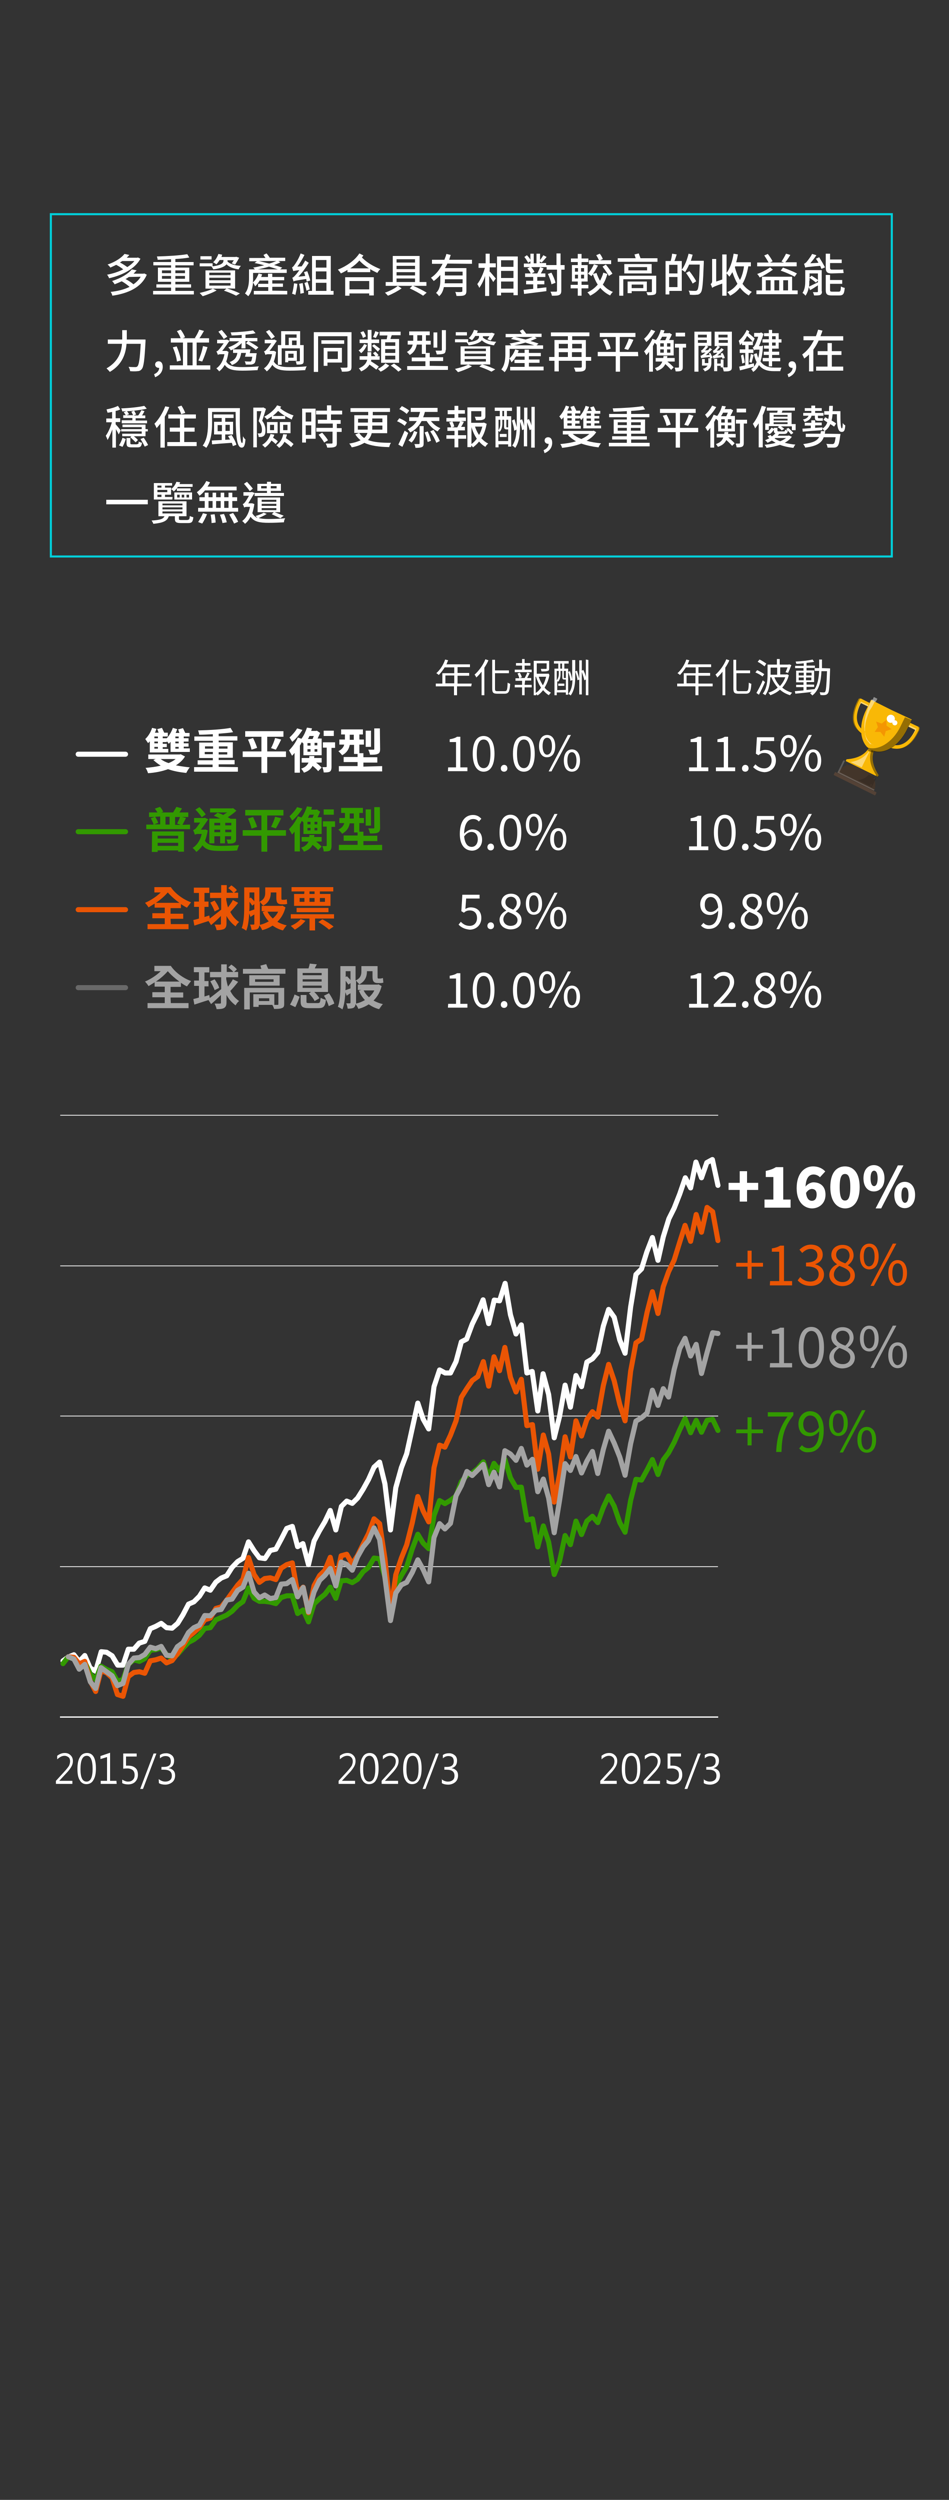 <?xml version="1.0" encoding="utf-8"?>
<!-- Generator: Adobe Illustrator 24.3.2, SVG Export Plug-In . SVG Version: 6.00 Build 0)  -->
<svg version="1.1" id="圖層_1" xmlns="http://www.w3.org/2000/svg" xmlns:xlink="http://www.w3.org/1999/xlink" x="0px" y="0px"
	 viewBox="0 0 375 987.4" style="enable-background:new 0 0 375 987.4;" xml:space="preserve">
<rect x="0" y="0" width="375" height="987.4" fill="#333333" stroke="none"/>
<style type="text/css">
	.st0{clip-path:url(#SVGID_2_);}
	.st1{fill:none;}
	.st2{fill:none;stroke:#00D0DB;stroke-width:0.82;stroke-miterlimit:10;}
	.st3{fill:#FFFFFF;}
	.st4{fill:#329900;}
	.st5{fill:#EA5504;}
	.st6{fill:#A3A3A3;}
	.st7{fill:none;stroke:#FFFFFF;stroke-width:2;stroke-linecap:round;stroke-linejoin:round;stroke-miterlimit:10;}
	.st8{fill:none;stroke:#329900;stroke-width:2;stroke-linecap:round;stroke-linejoin:round;stroke-miterlimit:10;}
	.st9{fill:none;stroke:#EA5504;stroke-width:2;stroke-linecap:round;stroke-linejoin:round;stroke-miterlimit:10;}
	.st10{fill:none;stroke:#696969;stroke-width:2;stroke-linecap:round;stroke-linejoin:round;stroke-miterlimit:10;}
	.st11{fill:#F9B806;}
	.st12{opacity:0.45;fill:#FFFFFF;enable-background:new    ;}
	.st13{opacity:0.4;enable-background:new    ;}
	.st14{fill:#FDC91E;}
	.st15{fill:#43352A;}
	.st16{opacity:0.2;fill:#FFFFFF;enable-background:new    ;}
	.st17{fill:#EFCA6F;}
	.st18{opacity:0.15;enable-background:new    ;}
	.st19{fill:#544236;}
	.st20{fill:#F49602;}
	.st21{fill:none;stroke:#FFFFFF;stroke-width:0.3;stroke-miterlimit:10;}
	.st22{fill:none;stroke:#FFFFFF;stroke-width:0.5;stroke-miterlimit:10;}
	.st23{fill:none;stroke:#A3A3A3;stroke-width:2;stroke-linecap:round;stroke-linejoin:round;stroke-miterlimit:10;}
</style>
<g>
	<g>
		<defs>
			<rect id="SVGID_1_" y="0" width="375" height="730"/>
		</defs>
		<clipPath id="SVGID_2_">
			<use xlink:href="#SVGID_1_"  style="overflow:visible;"/>
		</clipPath>
		<g class="st0">
			<rect x="-18.5" y="46.2" class="st1" width="409.4" height="212.4"/>
			<path class="st2" d="M352.4,84.6H20.1v135.2h332.3V84.6z"/>
			<g>
				<path class="st3" d="M55.5,102.2c-2.3,4.2-7.5,6.6-12.4,7.7c-0.1-0.4-0.5-1.1-0.8-1.4c2.2-0.4,4.4-1.1,6.4-2.1
					c-0.7-0.6-1.8-1.3-2.8-1.8c-0.7,0.4-1.5,0.7-2.3,1.1c-0.2-0.4-0.8-1-1.1-1.2c3.2-1.1,5.5-2.7,6.7-4.2l1.9,0.4
					c-0.3,0.4-0.7,0.7-1,1.1h4.1l0.3-0.1L55.5,102.2z M58,108.5c-2.2,5.2-7.6,7.4-13.6,8.3c-0.1-0.5-0.4-1.2-0.7-1.5
					c2.7-0.3,5.3-0.9,7.5-2c-0.8-0.7-2-1.6-3.1-2.2c-0.9,0.4-1.8,0.8-2.8,1.2c-0.2-0.4-0.7-1-1-1.3c3.7-1.2,6.4-2.9,7.8-4.6l1.9,0.4
					c-0.4,0.4-0.8,0.8-1.2,1.3h3.9L57,108L58,108.5z M48.3,103.1c-0.3,0.2-0.6,0.4-0.9,0.6c1.1,0.5,2.2,1.3,2.9,1.8
					c1.1-0.7,2.1-1.5,2.8-2.4H48.3z M50.9,109.4c-0.4,0.3-0.8,0.6-1.3,0.8c1.1,0.6,2.4,1.4,3.1,2.1c1.2-0.8,2.2-1.8,2.9-3
					L50.9,109.4L50.9,109.4z"/>
				<path class="st3" d="M76.6,114.9v1.4H60.5v-1.4h7.1v-1.3h-5.8v-1.3h5.8v-1h-5.2v-5.6h5.2v-0.9h-7v-1.3h7v-1.1
					c-1.8,0.1-3.6,0.2-5.3,0.2c0-0.4-0.2-1-0.3-1.3c4.1-0.1,9.1-0.4,12-0.9l0.8,1.3c-1.5,0.3-3.5,0.5-5.5,0.6v1.2h7.2v1.3h-7.2v0.9
					h5.5v5.6h-5.5v1h6.2v1.3h-6.2v1.3C69.3,114.9,76.6,114.9,76.6,114.9z M64,107.9h3.6v-1.1H64V107.9z M67.6,110.1V109H64v1.1H67.6
					z M69.3,106.8v1.1h3.8v-1.1H69.3z M73.1,109h-3.8v1.1h3.8V109z"/>
				<path class="st3" d="M89.9,102.9c0,0.1,0,0.3,0,0.4c1,1,2.9,1.6,5.3,1.7c-0.3,0.3-0.7,0.9-0.9,1.4c-2.1-0.3-3.7-0.9-4.8-2
					c-0.6,0.8-2.1,1.6-5.2,2c-0.2-0.4-0.5-0.9-0.8-1.2h-4.6V104H84v1.2c3.9-0.5,4.3-1.5,4.3-2.3v-0.2h-1.5c-0.4,0.6-0.8,1.2-1.3,1.7
					c-0.3-0.2-0.9-0.7-1.3-0.8c0.9-0.8,1.7-2.1,2.1-3.3l1.5,0.3c-0.1,0.3-0.2,0.6-0.3,0.9h5.6l0.2-0.1l1.2,0.4c-0.5,1-1.1,2-1.6,2.7
					l-1.3-0.5c0.2-0.3,0.5-0.8,0.8-1.2h-2.5L89.9,102.9L89.9,102.9z M89.7,113.9c1.9,0.6,3.9,1.4,5.1,2l-1.5,0.9
					c-1.1-0.6-3-1.4-4.8-2l1-0.8h-5.4l1.5,0.7c-1.5,0.9-3.7,1.7-5.5,2.3c-0.3-0.3-0.9-1-1.2-1.3c1.8-0.4,3.9-1,5.2-1.7h-2.9v-7.2
					h11.7v7.2L89.7,113.9L89.7,113.9z M83.6,102.5h-4.4v-1.3h4.4V102.5z M82.7,108.7h8.4v-1h-8.4V108.7z M82.7,110.7h8.4v-1h-8.4
					V110.7z M82.7,112.8h8.4v-1h-8.4V112.8z"/>
				<path class="st3" d="M113.5,114.9v1.4h-13.2v-1.4h5.7v-1.5h-4v-1.3h4v-1.3h-3.4c-0.5,0.9-1.1,1.7-1.8,2.3
					c-0.1-0.3-0.5-1.1-0.8-1.5c-0.2,1.9-0.6,3.9-1.9,5.4c-0.3-0.3-1-0.9-1.3-1.1c1.4-1.7,1.6-4.2,1.6-6v-3.5h2.3
					c-0.2-0.3-0.5-0.6-0.7-0.7c1.4-0.2,2.9-0.6,4.4-0.9c-1.3-0.4-2.6-0.7-3.8-0.9l0.9-0.7h-3v-1.3h6.4c-0.3-0.4-0.5-0.8-0.8-1.2
					l1.2-0.6c0.5,0.5,1,1.2,1.3,1.7h6.1v1.3H110l0.8,0.5c-0.7,0.4-1.6,0.7-2.5,1.1c1.2,0.3,2.3,0.7,3.2,1l-0.8,0.7h2.6v1.4H100v2.1
					c0,0.5,0,1.1-0.1,1.7c1-0.9,1.8-2.2,2.3-3.6l1.4,0.4c-0.1,0.3-0.3,0.7-0.4,1h2.7v-1.3h1.7v1.3h4.7v1.3h-4.7v1.3h4.2v1.3h-4.2
					v1.5L113.5,114.9L113.5,114.9z M109.8,106.4c-1-0.3-2.2-0.7-3.5-1.1c-1.5,0.5-3,0.8-4.4,1.1H109.8z M102.3,103.1
					c1.3,0.3,2.7,0.7,4.1,1c1.1-0.3,2-0.7,2.8-1H102.3z"/>
				<path class="st3" d="M121.2,111.2c-0.1-0.3-0.1-0.6-0.2-1c-4,0.6-4.7,0.7-5,1c-0.1-0.3-0.3-1.1-0.5-1.5c0.4-0.1,0.8-0.5,1.4-1.2
					c0.3-0.3,0.8-1,1.4-1.8c-1.8,0.2-2.2,0.3-2.4,0.4c-0.1-0.3-0.3-1-0.5-1.5c0.3-0.1,0.6-0.4,1-1c0.4-0.5,1.7-2.5,2.4-4.5l1.5,0.6
					c-0.8,1.6-1.8,3.3-2.8,4.6l1.7-0.1c0.5-0.7,1-1.5,1.4-2.3l1.4,0.9c-1.2,2-2.6,3.9-4.1,5.5l2.7-0.3c-0.1-0.5-0.3-1.1-0.5-1.5
					l1.3-0.4c0.5,1.2,1,2.8,1.2,3.7L121.2,111.2z M117.5,112.1c-0.1,1.5-0.5,3.2-0.8,4.4c-0.3-0.2-1-0.4-1.3-0.5
					c0.4-1.1,0.6-2.7,0.8-4.1L117.5,112.1z M119.6,111.8c0.2,1.2,0.4,2.8,0.5,3.9l-1.4,0.3c0-1-0.2-2.7-0.5-3.9L119.6,111.8z
					 M121.5,111.3c0.4,0.9,0.7,2.1,0.9,3l-1.3,0.5c-0.1-0.8-0.5-2.1-0.8-3L121.5,111.3z M131.8,114.9v1.5h-10v-1.5h1.5v-13.8h7.4
					v13.8H131.8z M124.8,102.7v3h4.2v-3H124.8z M129,107.2h-4.2v3.1h4.2V107.2z M124.8,114.9h4.2v-3.2h-4.2V114.9z"/>
				<path class="st3" d="M143.6,100.9c-0.2,0.3-0.4,0.5-0.6,0.8c2.2,2.2,4.6,3.5,7.3,4.6c-0.5,0.4-0.9,1-1.2,1.5
					c-1-0.5-1.9-0.9-2.8-1.5v1.2h-9v-0.9c-0.8,0.5-1.7,1-2.6,1.4c-0.3-0.5-0.8-1.1-1.2-1.5c3.3-1.3,6.7-3.6,8.5-6.4L143.6,100.9z
					 M136.4,109.5h11.3v7.2h-1.8v-0.8h-7.8v0.9h-1.7V109.5z M138.1,111v3.3h7.8V111H138.1z M145.8,106c-1.3-0.8-2.6-1.8-3.8-3.1
					c-1,1.2-2.3,2.2-3.6,3.1H145.8z"/>
				<path class="st3" d="M163.3,112.9c1.9,0.8,4,1.9,5.3,2.7l-1.4,1.2c-1.2-0.8-3.3-2-5.3-2.9l1-1h-5.7l1.5,1
					c-1.4,1-3.6,2.2-5.4,2.9c-0.3-0.3-0.8-0.9-1.2-1.2c1.8-0.6,4-1.7,5.1-2.7h-4.8v-1.5h2.8v-10.3h10.6v10.3h2.7v1.5H163.3z
					 M156.7,102.4v1.3h7.3v-1.3H156.7z M164,105h-7.3v1.3h7.3V105z M156.7,107.5v1.3h7.3v-1.3H156.7z M156.7,111.4h7.3V110h-7.3
					V111.4z"/>
				<path class="st3" d="M176.8,104.1c-0.3,0.6-0.6,1.2-1,1.8h8.5v9c0,0.9-0.2,1.4-0.8,1.7c-0.6,0.3-1.6,0.3-3.1,0.3
					c-0.1-0.5-0.3-1.2-0.5-1.6c1.1,0.1,2.1,0.1,2.4,0c0.3,0,0.4-0.1,0.4-0.4v-1.5h-7.3c-0.3,1.4-0.8,2.7-1.9,3.6
					c-0.2-0.4-0.9-1.1-1.2-1.3c1.5-1.4,1.7-3.3,1.7-5v-2.1c-0.8,0.9-1.6,1.7-2.6,2.4c-0.3-0.4-0.8-1-1.1-1.3c2-1.3,3.5-3.3,4.6-5.5
					h-4.2v-1.6h4.9c0.3-0.8,0.6-1.5,0.8-2.3l1.7,0.4c-0.2,0.6-0.4,1.2-0.6,1.9h9v1.6L176.8,104.1L176.8,104.1z M182.8,111.9v-1.6h-7
					v0.3c0,0.4,0,0.8-0.1,1.3C175.7,111.9,182.8,111.9,182.8,111.9z M182.8,107.3h-7v1.5h7V107.3z"/>
				<path class="st3" d="M193.3,107c0.6,0.6,2.2,2.5,2.6,3l-1,1.4c-0.3-0.6-1-1.6-1.6-2.4v7.9h-1.6V109c-0.6,1.9-1.5,3.6-2.3,4.7
					c-0.2-0.5-0.6-1.2-0.8-1.5c1.2-1.5,2.4-4.1,3-6.4h-2.5V104h2.8v-3.8h1.6v3.8h2.4v1.6h-2.4v1.4H193.3z M204.6,101.3v15.3h-1.7v-1
					H198v1.1h-1.6v-15.4H204.6z M198,102.8v2.6h4.9v-2.6H198z M198,109.8h4.9V107H198V109.8z M202.9,114v-2.8H198v2.8H202.9z"/>
				<path class="st3" d="M223.4,106.5h-1.6v8.3c0,0.9-0.2,1.4-0.8,1.7s-1.5,0.3-2.9,0.3c-0.1-0.4-0.3-1.2-0.6-1.6c1,0,1.9,0,2.2,0
					s0.4-0.1,0.4-0.4v-8.3H216v-1h-2.6l1.4,0.5c-0.4,0.7-0.7,1.4-1.1,2h1.8v1.4h-3.2v1.5h2.8v1.4h-2.8v1.6c1.2-0.1,2.4-0.3,3.6-0.4
					v1.5c-3.1,0.4-6.5,0.8-8.8,1.1l-0.2-1.6c1-0.1,2.4-0.3,3.8-0.4v-1.8h-2.8v-1.4h2.8v-1.5h-3.2V108h2.2c-0.2-0.6-0.8-1.4-1.3-2
					l1-0.5H207v-1.4h2.6v-0.9l-0.9,0.6c-0.3-0.6-0.9-1.6-1.5-2.3l1-0.7c0.5,0.5,1.1,1.2,1.4,1.8v-2.4h1.3v3.8h1.1v-3.8h1.4v2.5
					c0.5-0.6,1-1.4,1.3-1.9l1.3,0.7c-0.7,0.8-1.4,1.7-2,2.2l-0.7-0.4v0.6h2.5v0.8h4.1v-4.6h1.6v4.6h1.6v1.8H223.4z M212.3,108
					c0.4-0.7,0.9-1.8,1.1-2.5h-3.5c0.5,0.6,1.1,1.4,1.3,1.9l-1.1,0.6H212.3z M217.9,112.3c-0.1-1-0.8-2.8-1.4-4.1l1.4-0.5
					c0.7,1.3,1.4,2.9,1.6,4L217.9,112.3z"/>
				<path class="st3" d="M229.8,113.9v2.9h-1.5v-2.9h-2.8v-1.4h2.8v-1.3H226v-6.5h2.3v-1.2h-2.7v-1.4h2.7v-1.8h1.5v1.8h2.7v1.4h-2.7
					v1.2h2.4v6.5h-2.4v1.3h2.7v1.4H229.8z M227.2,107.3h1.2v-1.4h-1.2V107.3z M227.2,110h1.2v-1.5h-1.2V110z M230.8,105.9h-1.2v1.4
					h1.2V105.9z M230.8,108.5h-1.2v1.5h1.2V108.5z M240,108.2c-0.4,1.5-1,3-1.8,4.2c1.1,1.3,2.4,2.3,4,2.9c-0.4,0.3-0.9,1-1.1,1.4
					c-1.5-0.7-2.8-1.7-3.9-3c-1.1,1.3-2.4,2.3-4,3.1c-0.2-0.4-0.7-1-1.1-1.3c1.7-0.8,3-1.8,4.1-3.1c-0.8-1.2-1.4-2.6-1.9-4.1
					c-0.2,0.3-0.5,0.6-0.6,0.8c-0.3-0.3-1-0.8-1.4-1c0.9-0.9,1.8-2.4,2.4-3.7l1.6,0.5c-0.6,1.1-1.3,2.3-2,3.3l1.4-0.4
					c0.4,1.1,0.8,2.1,1.4,3.1c0.5-1,1-2,1.3-3.2L240,108.2z M241.6,104.3h-8.9v-1.5h4c-0.3-0.6-0.7-1.4-1.1-2l1.4-0.6
					c0.5,0.6,1,1.5,1.2,2.1l-1.1,0.5h4.4v1.5H241.6z M239.4,104.5c0.9,1.1,2.1,2.7,2.6,3.6l-1.4,0.9c-0.5-1-1.7-2.6-2.5-3.7
					L239.4,104.5z"/>
				<path class="st3" d="M259.8,102v1.4h-15.7V102h7.1c-0.2-0.5-0.3-1-0.5-1.5l1.7-0.4c0.2,0.6,0.5,1.3,0.7,1.9H259.8z M259.3,115.1
					c0,0.8-0.2,1.1-0.8,1.3c-0.6,0.2-1.4,0.2-2.6,0.2c-0.1-0.4-0.3-0.9-0.5-1.2c0.8,0,1.7,0,1.9,0c0.2,0,0.3-0.1,0.3-0.3v-4.8h-11.3
					v6.5h-1.6v-7.9h14.6L259.3,115.1L259.3,115.1z M257.5,104.3v3.7h-10.8v-3.7H257.5z M249.6,115v0.8H248v-4.6h7.6v3.8
					C255.6,115,249.6,115,249.6,115z M255.7,105.5h-7.4v1.3h7.4V105.5z M249.6,112.4v1.4h4.6v-1.4H249.6z"/>
				<path class="st3" d="M278.1,103c0,0,0,0.6,0,0.8c-0.3,8.1-0.5,10.9-1.2,11.8c-0.5,0.6-0.9,0.8-1.6,0.8c-0.6,0.1-1.7,0.1-2.7,0
					c0-0.5-0.2-1.2-0.5-1.6c1.2,0.1,2.2,0.1,2.6,0.1s0.6-0.1,0.8-0.3c0.6-0.6,0.8-3.3,1-10.1h-4.2c-0.5,1.2-1.1,2.2-1.6,3
					c-0.3-0.3-0.9-0.7-1.3-0.9v8.3h-4.9v1.4H263v-13.2h2c0.3-0.9,0.5-2.1,0.6-2.9l1.8,0.3c-0.3,0.9-0.6,1.9-0.9,2.6h2.9v3.4
					c1.2-1.5,2.1-3.9,2.7-6.3l1.6,0.4c-0.2,0.8-0.5,1.7-0.7,2.4L278.1,103L278.1,103z M264.4,104.6v3.4h3.3v-3.4H264.4z
					 M267.7,113.4v-4h-3.3v4H267.7z M273.7,112c-0.5-1.1-1.7-2.9-2.6-4.2l1.3-0.7c1,1.2,2.2,3,2.7,4L273.7,112z"/>
				<path class="st3" d="M285.4,100.5h1.7v16.3h-1.7V112c-3.1,1.1-3.6,1.4-4,1.7c-0.1-0.4-0.4-1.2-0.6-1.5c0.3-0.2,0.6-0.5,0.6-1.2
					v-8.7h1.6v8.9l2.4-0.8V100.5z M295.7,105.2c-0.5,2.8-1.2,5-2.3,6.9c1,1.4,2.2,2.4,3.7,3.2c-0.4,0.3-0.9,0.9-1.2,1.4
					c-1.4-0.8-2.5-1.8-3.5-3.1c-1,1.3-2.3,2.4-3.9,3.2c-0.2-0.4-0.7-1.1-1.1-1.4c1.7-0.8,3-1.9,4-3.3c-0.8-1.4-1.4-2.9-2-4.6
					c-0.4,0.7-0.8,1.3-1.2,1.8c-0.2-0.3-0.8-1.1-1.2-1.4c1.5-1.8,2.4-4.7,2.9-7.7l1.7,0.3c-0.2,1.1-0.4,2.1-0.7,3.1h5.8v1.6H295.7z
					 M290.4,105.6c0.5,1.8,1.1,3.5,2,5c0.8-1.5,1.3-3.3,1.6-5.4h-3.5L290.4,105.6z"/>
				<path class="st3" d="M315.2,114.7v1.5h-16.3v-1.5h2.2v-5.4H313v5.4H315.2z M314.8,105.2h-15.6v-1.5h4.5
					c-0.4-0.8-1.1-1.9-1.7-2.8l1.4-0.6c0.7,0.9,1.5,2.1,1.9,2.9l-1,0.5h5.5l-1-0.4c0.6-0.8,1.3-2.1,1.8-3.1l1.7,0.5
					c-0.6,1-1.3,2.1-2,2.9h4.5L314.8,105.2L314.8,105.2z M305.4,106.5c-1.3,1-3.6,2.4-5.2,3.1c-0.2-0.4-0.6-1-1-1.4
					c1.6-0.5,3.9-1.7,5.1-2.6L305.4,106.5z M302.6,114.7h1.9v-4h-1.9V114.7z M306,110.7v4h1.9v-4H306z M309.4,105.7
					c1.7,0.6,4.2,1.6,5.5,2.3l-0.9,1.3c-1.2-0.7-3.7-1.8-5.5-2.4L309.4,105.7z M309.5,110.7v4h1.9v-4H309.5z"/>
				<path class="st3" d="M324.8,115.1c0,0.8-0.2,1.1-0.7,1.4c-0.5,0.2-1.3,0.2-2.4,0.2c-0.1-0.4-0.3-1-0.5-1.3c0.8,0,1.5,0,1.7,0
					s0.3-0.1,0.3-0.3v-2.4c-1.1,0.7-2.1,1.4-3.1,1.9l-0.5-1.2c-0.2,1.2-0.6,2.4-1.3,3.4c-0.2-0.3-0.8-0.9-1.2-1.1
					c1-1.4,1.1-3.3,1.1-4.8v-4.2h6.5v8.4H324.8z M323.7,101.6c0.8,1.3,1.8,3,2.3,4l-1.4,0.6c-0.1-0.3-0.3-0.7-0.5-1.2
					c-4.7,0.4-5.4,0.5-5.9,0.7c-0.1-0.3-0.3-1.1-0.5-1.5c0.3-0.1,0.6-0.3,1-0.7c0.3-0.4,1.5-1.8,2.2-3.2l1.7,0.5
					c-0.7,1.1-1.6,2.2-2.4,3.2l3.2-0.2c-0.3-0.6-0.6-1.1-1-1.6L323.7,101.6z M319.8,110.9c0,0.7,0,1.5-0.1,2.3
					c0.9-0.4,2.2-1.1,3.5-1.7v-0.7l-0.8,0.8c-0.6-0.5-1.7-1.4-2.6-1.9l0.9-0.8c0.8,0.5,1.9,1.2,2.5,1.7V108h-3.3v2.9H319.8z
					 M328.6,108c-1.8,0-2.3-0.6-2.3-2.4v-5.4h1.7v2.3h4.6v1.4H328v1.7c0,0.6,0.1,0.9,0.7,0.9h3c0.5,0,1.2,0,1.5-0.1
					c0,0.4,0.1,1.1,0.2,1.4c-0.3,0.1-1,0.1-1.7,0.1L328.6,108L328.6,108z M331.4,115.2c0.7,0,0.8-0.3,0.9-2.1c0.3,0.3,1,0.5,1.5,0.6
					c-0.2,2.4-0.6,3-2.2,3h-2.9c-1.9,0-2.4-0.5-2.4-2.2v-5.9h1.7v2h4.8v1.5H328v2.4c0,0.6,0.1,0.7,0.9,0.7H331.4z"/>
				<path class="st3" d="M57.5,134.1c0,0,0,0.6,0,0.8c-0.4,7.3-0.7,10-1.5,10.9c-0.5,0.6-1,0.8-1.7,0.8c-0.6,0.1-1.8,0.1-2.9,0
					c0-0.5-0.3-1.2-0.6-1.7c1.2,0.1,2.3,0.1,2.7,0.1s0.6-0.1,0.8-0.3c0.6-0.6,1-3,1.3-8.9H50c-0.3,3.7-1.5,8.1-6.6,11.1
					c-0.3-0.4-0.9-1-1.3-1.4c4.7-2.7,5.9-6.5,6.1-9.7h-5.6v-1.7h5.7v-0.4v-3.3h1.8v3.3v0.4L57.5,134.1L57.5,134.1z"/>
				<path class="st3" d="M60.9,147.8c1.2-0.5,2-1.4,2-2.5c-0.1,0-0.1,0-0.2,0c-0.7,0-1.4-0.5-1.4-1.3s0.6-1.3,1.4-1.3
					c1,0,1.6,0.8,1.6,2.2c0,1.9-1.1,3.3-3,4.1L60.9,147.8z"/>
				<path class="st3" d="M83.1,144.3v1.7h-16v-1.7h5.2v-9h-4.8v-1.7h3.9c-0.3-0.8-0.9-2-1.5-2.8l1.5-0.6c0.7,0.9,1.4,2.1,1.7,3
					l-0.9,0.4h5.2l-0.4-0.1c0.6-0.9,1.4-2.3,1.7-3.3l1.9,0.5c-0.6,1-1.2,2.1-1.8,2.9h3.8v1.7h-4.9v9L83.1,144.3L83.1,144.3z
					 M69.8,136.8c0.8,1.8,1.5,4.1,1.7,5.6l-1.6,0.4c-0.1-1.5-0.8-3.8-1.6-5.6L69.8,136.8z M74,144.3h2.1v-9H74V144.3z M78.4,142.4
					c0.7-1.5,1.5-3.9,1.8-5.7l1.8,0.4c-0.6,2-1.4,4.2-2.1,5.7L78.4,142.4z"/>
				<path class="st3" d="M90.3,139c-0.2,1.4-0.5,2.7-0.9,3.8c1.1,1.9,3.3,2.2,6.4,2.2c1.9,0,4.6-0.1,6.5-0.3
					c-0.3,0.4-0.5,1.1-0.5,1.5c-1.7,0.1-4,0.2-6,0.2c-3.5,0-5.7-0.4-7-2.3c-0.6,1.1-1.4,2-2.2,2.6c-0.2-0.4-0.8-0.9-1.1-1.2
					c1.6-1.1,2.7-3,3.2-5.6h-1.5c-0.5,0-0.9,0.1-1.1,0.3c-0.1-0.4-0.4-1.1-0.6-1.4c0.3-0.1,0.6-0.2,0.9-0.6c0.4-0.4,1.3-1.6,2-2.6
					h-2.6v-1.4h3.6l0.2-0.1l1.1,0.5c-0.7,1-1.9,2.8-2.9,4h1.5h0.3L90.3,139z M88.4,133.9c-0.4-0.8-1.4-2-2.1-2.9l1.3-0.7
					c0.8,0.9,1.7,2,2.2,2.7L88.4,133.9z M95.5,135.5c-1.2,1.2-2.8,2.3-4.3,2.9c-0.2-0.4-0.7-0.9-1-1.2c1.5-0.5,3.2-1.4,4.3-2.4h-3.8
					v-1.3h4.8v-1.2c-1.3,0.1-2.7,0.2-4,0.2c0-0.3-0.2-0.9-0.4-1.2c3.1-0.1,6.8-0.4,8.9-0.8l1,1.1c-1.1,0.3-2.5,0.4-4,0.6v1.3h4.7
					v1.3h-3.5c1.4,0.7,3,1.7,3.9,2.4l-1,1c-0.9-0.8-2.5-1.8-3.9-2.6l0.8-0.9h-1v2.9h-1.6L95.5,135.5L95.5,135.5z M101.4,139.6
					c0,0,0,0.4-0.1,0.6c-0.2,2-0.4,3-0.8,3.3c-0.3,0.3-0.7,0.4-1.2,0.5c-0.4,0-1.3,0-2.2,0c0-0.4-0.2-0.9-0.4-1.3
					c0.8,0.1,1.6,0.1,1.9,0.1s0.5,0,0.6-0.1c0.2-0.2,0.3-0.7,0.5-1.8h-2.9c0.1-0.4,0.3-1,0.4-1.5h-1.9c-0.3,2.2-1.2,3.9-3.7,4.8
					c-0.1-0.4-0.6-1-0.9-1.2c2.1-0.7,2.8-1.9,3.1-3.6h-1.7V138H99c-0.1,0.5-0.2,1-0.3,1.5h2.7V139.6z"/>
				<path class="st3" d="M109.1,139c-0.2,1.4-0.5,2.7-0.9,3.8c1.1,1.9,3.3,2.2,6.4,2.2c1.9,0,4.6-0.1,6.6-0.3
					c-0.3,0.4-0.5,1.1-0.6,1.5c-1.7,0.1-4,0.2-6,0.2c-3.5,0-5.6-0.4-7-2.3c-0.6,1.1-1.4,2-2.2,2.6c-0.2-0.4-0.8-0.9-1.1-1.2
					c1.6-1.1,2.7-3,3.2-5.6H106c-0.4,0-0.9,0.1-1.1,0.3c-0.1-0.4-0.4-1.1-0.6-1.4c0.3-0.1,0.6-0.2,0.9-0.6c0.4-0.4,1.3-1.6,2-2.6
					h-2.6v-1.4h3.6l0.2-0.1l1,0.5c-0.7,1-1.9,2.8-2.9,4h1.5h0.3L109.1,139z M107.2,133.9c-0.4-0.8-1.4-2-2.1-2.9l1.3-0.7
					c0.8,0.9,1.7,2,2.2,2.7L107.2,133.9z M111.3,144.1h-1.5v-7.8h1.3v-5.5h7.5v5.5h1.4v6.2c0,0.7-0.1,1.1-0.6,1.3s-1.2,0.2-2.2,0.2
					c0-0.4-0.2-1-0.4-1.3c0.6,0,1.3,0,1.4,0c0.2,0,0.3-0.1,0.3-0.2v-4.9h-7.2L111.3,144.1L111.3,144.1z M117.3,142.5h-3.4v0.6h-1.2
					v-4.5h4.6V142.5z M112.7,136.3h1.4v-2.9h3.1v-1.3h-4.5V136.3z M116,139.7h-2.1v1.6h2.1V139.7z M117.2,134.5h-1.8v1.8h1.8V134.5z
					"/>
				<path class="st3" d="M138.9,144.8c0,1-0.2,1.5-0.8,1.7c-0.6,0.3-1.5,0.3-3,0.3c-0.1-0.5-0.3-1.2-0.6-1.6c1,0.1,2.1,0,2.4,0
					c0.3,0,0.4-0.1,0.4-0.4v-12h-11.6v14.1H124v-15.7h14.9V144.8z M136,135.8h-9v-1.4h9V135.8z M129.4,143.2v1.3h-1.5v-7.1h7.2v5.8
					H129.4z M129.4,138.8v3h4.1v-3H129.4z"/>
				<path class="st3" d="M145,136.3c-0.5,1.2-1.4,2.5-2.3,3.2c-0.2-0.3-0.7-0.8-1-1.1c0.9-0.5,1.7-1.5,2.2-2.5L145,136.3z
					 M148.7,146c-0.6-0.5-1.7-1.3-2.7-2c-0.6,1-1.5,1.9-3.3,2.7c-0.2-0.4-0.6-0.9-0.9-1.2c2.3-1,3-2.2,3.3-3.4h-3v-1.4h3.1v-1.6h1.5
					v1.6h1.7c-0.3-0.4-0.7-0.8-1-1.2l0.9-0.6c0.5,0.4,1,1,1.3,1.4l-0.6,0.4h1v1.4h-3.3c0,0.2-0.1,0.5-0.1,0.6
					c1.1,0.7,2.4,1.5,3.1,2.1L148.7,146z M145.3,135.5h-3.2v-1.4h3.2v-3.8h1.5v3.8h3v1.4h-3v3.3h-1.5V135.5z M143.4,133.5
					c-0.1-0.6-0.5-1.5-1-2.2l1.2-0.5c0.5,0.7,0.9,1.5,1,2.1L143.4,133.5z M147.8,136c0.5,0.3,2,1.5,2.4,1.8l-0.9,1.1
					c-0.5-0.6-1.7-1.8-2.3-2.3L147.8,136z M149.7,131.3c-0.4,0.8-0.9,1.7-1.2,2.2l-1.1-0.4c0.3-0.6,0.7-1.6,0.9-2.3L149.7,131.3z
					 M153.8,144.4c-0.8,0.9-2.2,1.9-3.4,2.4c-0.3-0.3-0.7-0.8-1.1-1.1c1.2-0.5,2.4-1.5,3-2.2L153.8,144.4z M152.8,134
					c0.1-0.5,0.2-1,0.3-1.5H150V131h8.3v1.4h-3.5c-0.2,0.5-0.4,1-0.5,1.5h3.4v9.4h-7.1V134H152.8z M156.2,135.2h-4v1.4h4V135.2z
					 M156.2,137.9h-4v1.5h4V137.9z M156.2,140.5h-4v1.5h4V140.5z M155.7,143.6c1,0.7,2.3,1.6,3,2.3l-1.3,0.9c-0.6-0.7-1.9-1.7-3-2.4
					L155.7,143.6z"/>
				<path class="st3" d="M177,144.6v1.5h-16.1v-1.5h7.2v-1.9h-5.4v-1.5h5.4v-1.4h-1.4v-3.7h-2c-0.3,1.5-1,3.1-2.8,4.1
					c-0.2-0.3-0.8-0.9-1.1-1.2c1.5-0.8,2-1.9,2.3-2.9h-2v-1.5h2.2v-2.2h-1.6v-1.5h8.1v1.5h-1.5v2.2h1.9v1.5h-1.9v3.3h1.5v1.7h5.3
					v1.5h-5.3v1.9L177,144.6L177,144.6z M166.8,134.6v-2.2h-1.9v2.2H166.8z M172.8,137.3h-1.5v-6h1.5V137.3z M176.1,138.2
					c0,0.8-0.2,1.3-0.8,1.5s-1.5,0.3-2.7,0.3c-0.1-0.4-0.3-1.1-0.5-1.5c0.9,0,1.8,0,2.1,0s0.4-0.1,0.4-0.3v-7.8h1.6v7.8H176.1z"/>
				<path class="st3" d="M190.8,132.9c0,0.1,0,0.3,0,0.4c1,1,2.9,1.6,5.3,1.7c-0.3,0.3-0.7,0.9-0.9,1.4c-2.1-0.3-3.7-0.9-4.8-2
					c-0.6,0.8-2.1,1.6-5.2,2c-0.2-0.4-0.5-0.9-0.8-1.2h-4.6V134h5.2v1.2c3.9-0.5,4.3-1.5,4.3-2.3v-0.2h-1.5
					c-0.4,0.6-0.8,1.2-1.3,1.7c-0.3-0.2-0.9-0.7-1.3-0.8c0.9-0.8,1.7-2.1,2.1-3.3l1.5,0.3c-0.1,0.3-0.2,0.6-0.3,0.9h5.6l0.2-0.1
					l1.2,0.4c-0.5,1-1.1,2-1.6,2.7l-1.3-0.5c0.2-0.3,0.5-0.8,0.8-1.2h-2.5L190.8,132.9L190.8,132.9z M190.6,143.9
					c1.9,0.6,3.9,1.4,5.1,2l-1.5,0.9c-1.1-0.6-3-1.4-4.8-2l1-0.8H185l1.5,0.7c-1.5,0.9-3.7,1.7-5.5,2.3c-0.3-0.3-0.9-1-1.2-1.3
					c1.8-0.4,3.9-1,5.2-1.7h-3v-7.2h11.7v7.2L190.6,143.9L190.6,143.9z M184.5,132.5h-4.4v-1.3h4.4V132.5z M183.6,138.7h8.4v-1h-8.4
					V138.7z M183.6,140.7h8.4v-1h-8.4V140.7z M183.6,142.8h8.4v-1h-8.4V142.8z"/>
				<path class="st3" d="M214.8,144.9v1.4h-13.2v-1.4h5.7v-1.5h-4v-1.3h4v-1.3h-3.4c-0.5,0.9-1.1,1.7-1.8,2.3
					c-0.1-0.3-0.5-1.1-0.8-1.5c-0.2,1.9-0.6,3.9-1.9,5.4c-0.3-0.3-1-0.9-1.3-1.1c1.4-1.7,1.6-4.2,1.6-6v-3.5h2.3
					c-0.2-0.3-0.5-0.6-0.7-0.7c1.4-0.2,2.9-0.6,4.4-0.9c-1.3-0.4-2.6-0.7-3.8-0.9l0.9-0.7h-3v-1.3h6.4c-0.3-0.4-0.5-0.8-0.8-1.2
					l1.2-0.6c0.4,0.5,1,1.2,1.3,1.7h6.1v1.3h-2.7l0.8,0.5c-0.7,0.4-1.6,0.7-2.5,1.1c1.2,0.3,2.3,0.7,3.2,1l-0.8,0.7h2.6v1.4h-13.2
					v2.1c0,0.5,0,1.1-0.1,1.7c1-0.9,1.8-2.2,2.3-3.6l1.4,0.4c-0.1,0.3-0.3,0.7-0.4,1h2.7v-1.3h1.7v1.3h4.7v1.3H209v1.3h4.2v1.3H209
					v1.5h5.8V144.9z M211.1,136.4c-1-0.3-2.2-0.7-3.5-1.1c-1.5,0.5-3,0.8-4.4,1.1H211.1z M203.6,133.1c1.3,0.3,2.7,0.7,4.1,1
					c1.1-0.3,2-0.7,2.8-1H203.6z"/>
				<path class="st3" d="M233.6,142.5h-2.1v2.3c0,0.9-0.2,1.4-0.9,1.7c-0.6,0.3-1.7,0.3-3.2,0.3c-0.1-0.5-0.4-1.2-0.6-1.6
					c1.1,0,2.3,0,2.6,0s0.5-0.1,0.5-0.4v-2.3h-9.1v4.2h-1.7v-4.2H217V141h2.1v-6.7h5.3v-1.5h-6.7v-1.5h15.2v1.5h-6.8v1.5h5.4v6.7
					h2.1V142.5z M220.8,135.8v1.8h3.6v-1.8H220.8z M220.8,141h3.6v-1.9h-3.6V141z M226.1,135.8v1.8h3.8v-1.8H226.1z M229.8,141v-1.9
					H226v1.9H229.8z"/>
				<path class="st3" d="M252.2,140.7H245v6.1h-1.7v-6.1h-7.1V139h7.1v-5.9H237v-1.6h14.1v1.6h-6.2v5.9h7.2L252.2,140.7L252.2,140.7
					z M239.7,133.8c0.7,1.2,1.4,2.8,1.6,3.9l-1.6,0.5c-0.2-1-0.8-2.7-1.5-4L239.7,133.8z M246.7,137.8c0.6-1.1,1.4-2.8,1.8-4.1
					l1.8,0.5c-0.6,1.4-1.4,3-2.1,4L246.7,137.8z"/>
				<path class="st3" d="M259.5,136.2c-0.2-0.3-0.5-0.5-0.8-0.8c-0.2,0.4-0.5,0.9-0.7,1.3v10.1h-1.5V139c-0.4,0.5-0.7,0.9-1.1,1.3
					c-0.2-0.4-0.6-1.2-0.9-1.5c1.2-1.2,2.5-3.1,3.3-5l1.4,0.5c1-1.3,1.6-2.8,1.9-4l1.5,0.2c-0.1,0.4-0.3,0.7-0.4,1.1h2.1l0.2-0.1
					l1,0.6c-0.3,0.7-0.7,1.5-1.1,2.2h1.8v6.1h-6.6L259.5,136.2L259.5,136.2z M258.9,130.8c-0.9,1.5-2.2,3.2-3.5,4.3
					c-0.2-0.3-0.6-1-0.9-1.3c1.1-0.9,2.2-2.4,2.8-3.6L258.9,130.8z M263.8,142.9c0.9,0.7,1.9,1.6,2.4,2.2l-1,1
					c-0.5-0.6-1.4-1.5-2.3-2.3c-0.6,1.2-1.5,2.1-3.3,2.7c-0.2-0.3-0.6-0.9-0.8-1.1c1.7-0.6,2.5-1.4,2.9-2.6h-2.6v-1.4h3
					c0-0.3,0.1-0.5,0.1-0.8h1.5c0,0.3-0.1,0.6-0.1,0.8h3v1.4h-2.8V142.9z M261.6,133c-0.2,0.5-0.5,1-0.8,1.4h2.1
					c0.2-0.4,0.4-0.9,0.6-1.4H261.6z M262.3,136.9v-1.3h-1.4v1.3H262.3z M260.9,138v1.3h1.4V138H260.9z M264.9,135.6h-1.3v1.3h1.3
					V135.6z M264.9,138h-1.3v1.3h1.3V138z M271.1,137.3h-1.3v7.6c0,0.8-0.1,1.2-0.6,1.5s-1.2,0.3-2.2,0.3c-0.1-0.4-0.2-1.1-0.4-1.5
					c0.6,0,1.2,0,1.4,0c0.2,0,0.3-0.1,0.3-0.3v-7.6h-1.6v-1.5h4.4L271.1,137.3L271.1,137.3z M270.7,132.9H267v-1.5h3.7V132.9z"/>
				<path class="st3" d="M280.7,139.4c0.3,0.6,0.7,1.5,0.9,1.9l-0.7,0.3h0.2v1.7c0,1.4-0.3,2.6-2.6,3.4c-0.1-0.3-0.5-0.8-0.8-1
					c1.1-0.3,1.6-0.8,1.9-1.3h-2.2v-2.6h1.1v1.6h1.4c0-0.1,0-0.2,0-0.3v-1.6h0.7c-0.1-0.2-0.1-0.3-0.2-0.5c-2.6,0.3-3.1,0.4-3.3,0.5
					c-0.1-0.2-0.2-0.7-0.3-1c0.3,0,0.6-0.2,1-0.5c0.2-0.1,0.5-0.4,1-0.8c-1,0.1-1.3,0.1-1.5,0.2c-0.1-0.2-0.2-0.8-0.3-1
					c0.2,0,0.4-0.1,0.6-0.3s0.8-0.8,1.2-1.5H276v10.2h-1.6V131h6.7v5.6h-1.9l0.7,0.3c-0.4,0.5-0.9,1.1-1.3,1.5l1.2-0.1
					c0.3-0.3,0.5-0.6,0.7-0.9l0.9,0.6c-0.8,0.8-1.7,1.6-2.5,2.3l1.5-0.1c-0.1-0.2-0.2-0.5-0.3-0.7L280.7,139.4z M275.8,132.2v1.1
					h3.5v-1.1H275.8z M275.8,135.4h3.5v-1.1h-3.5V135.4z M289.2,144.8c0,0.9-0.1,1.4-0.7,1.6c-0.5,0.3-1.3,0.3-2.5,0.3
					c-0.1-0.4-0.3-1.2-0.5-1.6c0.7,0,1.5,0,1.7,0c0.3,0,0.3-0.1,0.3-0.3v-8.2h-3.7l0.7,0.4c-0.4,0.5-0.9,1.1-1.3,1.5l1.1-0.1
					c0.3-0.3,0.5-0.6,0.8-0.9l0.9,0.6c-0.8,0.8-1.7,1.7-2.5,2.3l1.5-0.1c-0.1-0.2-0.2-0.5-0.3-0.6l0.8-0.3c0.4,0.6,0.8,1.5,0.9,2
					l-0.9,0.3c-0.1-0.2-0.1-0.4-0.2-0.6c-2.6,0.3-3.1,0.4-3.4,0.5c0-0.2-0.2-0.8-0.3-1c0.3-0.1,0.6-0.2,1-0.5
					c0.2-0.1,0.5-0.4,0.9-0.8c-1.1,0.1-1.4,0.1-1.5,0.2c-0.1-0.2-0.2-0.8-0.3-1c0.2,0,0.4-0.1,0.6-0.3c0.2-0.1,0.8-0.8,1.2-1.5h-1.1
					V131h6.8V144.8z M284.8,145v-0.5h-1.4v2.1h-1.2v-4.9h1.2v1.9h1.4V142h1.1v3.1h-1.1V145z M283.9,132.2v1.1h3.6v-1.1H283.9z
					 M287.6,135.4v-1.1H284v1.1H287.6z"/>
				<path class="st3" d="M301.5,136.5c-0.1,2.6-0.5,4.7-1,6.3c1.4,1.9,3.3,2.4,5.4,2.4c0.5,0,2.2,0,2.9,0c-0.2,0.4-0.4,1-0.5,1.4
					h-2.5c-2.4,0-4.4-0.5-5.9-2.4c-0.6,1.2-1.3,2.1-2.3,2.7c-0.2-0.4-0.5-0.9-0.8-1.1c0.4-0.3,0.8-0.6,1.1-1c-1.9,0.6-4,1.1-5.5,1.5
					l-0.3-1.5c0.6-0.1,1.5-0.3,2.4-0.5v-4.9h-2.2V138h2.2v-1.7h-1.3v-0.8c-0.3,0.3-0.5,0.6-0.8,0.8c-0.1-0.4-0.3-1.3-0.5-1.7
					c1.2-1,2.4-2.6,3.2-4.3l1,0.6c-0.1,0.2-0.2,0.4-0.3,0.7c0.9,0.7,1.8,1.5,2.4,2.1l-0.6,1.4c-0.6-0.7-1.5-1.6-2.4-2.4
					c-0.4,0.8-0.9,1.5-1.4,2.2h3.7v1.4h-1.7v1.7h1.9v1.4h-1.9v4.6l2.1-0.5l0.1,1.3c0.4-0.5,0.7-1.1,1-1.8c-0.5-0.8-0.8-1.9-1.1-3.1
					l1.1-0.4c0.2,0.7,0.4,1.3,0.6,1.9c0.3-1,0.4-2.1,0.5-3.3h-1.7c-0.1,0.1-0.3,0.2-0.3,0.3c-0.1-0.3-0.5-0.8-0.7-1.1
					c0.3-0.1,0.7-0.6,1-1.2c0.2-0.4,0.8-1.7,1.2-3.1H298v-1.5h2.3l0.5-0.2l0.9,0.6c-0.5,1.7-1.2,3.5-1.8,4.8h0.7h0.2L301.5,136.5z
					 M293.7,140c0.2,1,0.5,2.3,0.6,3.2l-1,0.4c-0.1-0.9-0.3-2.2-0.5-3.2L293.7,140z M296.1,143c0.2-0.9,0.5-2.3,0.6-3.2l1.1,0.4
					c-0.3,1.1-0.6,2.3-0.8,3.1L296.1,143z M303.8,132.8h-1.9v-1.2h1.9v-1.3h1.3v1.3h2.6v2.4h1.1v1.3h-1.1v2.4h-2.6v1.2h2.8v1.3h-2.8
					v1.2h3.2v1.3h-3.2v2h-1.3v-2h-2.4v-1.3h2.4v-1.2h-2v-1.3h2v-1.2h-1.9v-1.2h1.9v-1.2h-2.5V134h2.5V132.8z M305.1,132.8v1.2h1.4
					v-1.2H305.1z M306.5,135.3h-1.4v1.2h1.4V135.3z"/>
				<path class="st3" d="M311.2,147.8c1.2-0.5,2-1.4,2-2.5c-0.1,0-0.1,0-0.2,0c-0.7,0-1.4-0.5-1.4-1.3s0.6-1.3,1.4-1.3
					c1,0,1.6,0.8,1.6,2.2c0,1.9-1.1,3.3-3,4.1L311.2,147.8z"/>
				<path class="st3" d="M333.2,132.9v1.6h-9.7c-0.6,1.3-1.3,2.5-2.1,3.6v8.6h-1.7V140c-0.6,0.6-1.2,1.1-1.9,1.6
					c-0.2-0.5-0.6-1.2-0.8-1.6c2-1.4,3.5-3.4,4.6-5.6h-4.1v-1.6h4.9c0.4-0.9,0.6-1.8,0.9-2.6l1.7,0.4c-0.2,0.7-0.5,1.5-0.8,2.2h9
					V132.9z M328.7,144.8h4.5v1.6h-10.7v-1.6h4.5v-4.6h-3.9v-1.5h3.9v-3.2h1.7v3.2h3.8v1.5h-3.8V144.8z"/>
				<path class="st3" d="M46.9,171.6c-0.2-0.5-0.7-1.4-1.1-2.1v7.3h-1.4v-7.2c-0.6,1.6-1.3,3.2-1.9,4.2c-0.1-0.5-0.5-1.2-0.7-1.7
					c0.9-1.2,1.9-3.4,2.4-5.3H42v-1.5h2.3v-2.6c-0.6,0.1-1.2,0.3-1.8,0.3c-0.1-0.4-0.3-0.9-0.4-1.3c1.6-0.3,3.4-0.8,4.5-1.4l0.9,1.4
					c-0.5,0.3-1.1,0.5-1.8,0.6v2.9h1.8v1.5h-1.8v0.9c0.5,0.5,1.7,2,2,2.4L46.9,171.6z M47,175.9c0.6-0.8,1.1-2,1.4-3l1.3,0.5
					c-0.3,1-0.8,2.3-1.3,3.1L47,175.9z M56,170.4h-8.1v-0.9H56v-0.8h-7.6v-1h9.1v1.8h0.9v0.9h-0.9v1.9h-4.6c0.6,0.5,1.3,1.1,1.6,1.5
					l-0.9,0.9c-0.5-0.5-1.4-1.4-2.1-2l0.4-0.4h-3.6v-1H56V170.4z M49.9,162.4c-0.5,0-1,0.1-1.6,0.1c0-0.3-0.2-0.8-0.4-1.2
					c3.2-0.1,7-0.5,9.1-1l1,1.1c-1.4,0.4-3.2,0.6-5,0.8c0.3,0.5,0.6,1.1,0.8,1.5l-1,0.4h1.8c0.5-0.6,0.9-1.4,1.3-2.1l1.2,0.4
					c-0.3,0.5-0.6,1.2-1,1.7h1.3v1.1h-3.8v0.9h4.5v1.1h-10V166h4.2v-0.9h-3.6V164h1c-0.2-0.3-0.5-0.8-0.8-1.2L49.9,162.4z
					 M54.2,175.4c0.5,0,0.6-0.1,0.6-1c0.3,0.2,0.9,0.4,1.3,0.5c-0.2,1.4-0.6,1.8-1.7,1.8H52c-1.6,0-2-0.4-2-1.7v-2h1.5v2
					c0,0.4,0.1,0.5,0.7,0.5h2V175.4z M52.6,164c-0.2-0.4-0.5-1-0.7-1.4l1.1-0.4c-0.9,0.1-1.9,0.2-2.8,0.2c0.3,0.4,0.6,0.9,0.8,1.2
					l-1,0.4H52.6z M56.8,172.9c0.6,0.9,1.4,2.1,1.7,2.9l-1.3,0.6c-0.4-0.8-1.1-2.1-1.7-3L56.8,172.9z"/>
				<path class="st3" d="M66.9,160.8c-0.5,1.3-1.1,2.6-1.8,3.8v12.2h-1.7v-9.5c-0.5,0.6-1,1.2-1.5,1.8c-0.2-0.4-0.6-1.4-0.9-1.7
					c1.7-1.7,3.3-4.3,4.3-6.9L66.9,160.8z M77.7,174.6v1.6H66.1v-1.6h5v-4.1h-4v-1.6h4v-3.6h-4.6v-1.6h10.9v1.6h-4.6v3.6h4.1v1.6
					h-4.1v4.1H77.7z M71.6,163.6c-0.2-0.8-0.8-2-1.4-2.9l1.5-0.5c0.6,0.9,1.2,2.1,1.5,2.9L71.6,163.6z"/>
				<path class="st3" d="M94.8,161.1c-0.1,6.8-0.1,13.9,0.9,13.9c0.2,0,0.3-1.2,0.3-2.7c0.3,0.5,0.6,1,1,1.3
					c-0.2,2.2-0.5,3.2-1.5,3.2c-2.3,0-2.3-6.4-2.4-14.1h-9.3v4.4c0,3-0.3,7.1-2.3,9.8c-0.3-0.3-1-0.7-1.4-0.9
					c1.9-2.5,2.1-6.1,2.1-8.9v-5.9h12.6V161.1z M91.5,171.8c0.8,1.2,1.7,2.8,1.9,3.9l-1.4,0.5c-0.1-0.4-0.2-0.8-0.4-1.3
					c-2.8,0.2-5.7,0.4-7.8,0.6l-0.1-1.5c1.1-0.1,2.4-0.1,3.9-0.2v-2.2h-3v-5h3v-1.5h-3.2v-1.4h7.9v1.4H89v1.5h3.1v5H89v2.1l1.9-0.1
					c-0.3-0.5-0.5-0.9-0.8-1.3L91.5,171.8z M87.7,170.3v-2.4H86v2.4H87.7z M89.1,167.8v2.4h1.7v-2.4H89.1z"/>
				<path class="st3" d="M105.1,161.5c-0.5,1.5-1,3.3-1.5,4.7c1.1,1.4,1.3,2.7,1.3,3.8s-0.2,1.8-0.7,2.2c-0.3,0.2-0.6,0.3-0.9,0.4
					c-0.3,0-0.7,0-1.1,0c0-0.4-0.1-1-0.4-1.4c0.3,0,0.6,0,0.9,0c0.2,0,0.3-0.1,0.5-0.2c0.2-0.2,0.3-0.6,0.3-1.2
					c0-0.9-0.2-2.1-1.3-3.5c0.4-1.2,0.8-2.7,1.1-3.9h-1.8v14.3h-1.4V161h3.7l0.2-0.1L105.1,161.5z M108.4,171.7
					c-0.1,0.4-0.3,0.8-0.5,1.2c0.7,0.4,1.5,1,1.9,1.4l-0.9,1.1c-0.3-0.4-1-0.9-1.6-1.4c-0.7,1.1-1.6,2.1-2.6,2.8
					c-0.2-0.3-0.8-0.8-1.1-1.1c1.6-0.9,2.8-2.5,3.3-4.3L108.4,171.7z M107.4,164.5c-0.6,0.4-1.2,0.8-1.9,1.2
					c-0.2-0.3-0.8-0.9-1.1-1.1c2.1-1.1,4.1-2.8,5.1-4.5l1.6,0.5c-0.1,0.2-0.3,0.4-0.4,0.6c1.3,1.2,3.5,2.3,5.3,2.9
					c-0.3,0.4-0.6,1.1-0.7,1.6c-0.8-0.4-1.7-0.8-2.6-1.4v1.2h-5.3V164.5z M105.5,166.7h4.2v4.4h-4.2V166.7z M106.7,169.9h1.6v-2.1
					h-1.6V169.9z M112.6,164.3c-1-0.6-1.9-1.3-2.7-2c-0.6,0.7-1.4,1.4-2.1,2H112.6z M113.4,171.6c-0.1,0.5-0.3,1-0.4,1.5
					c1.1,0.7,2.3,1.6,3,2.3l-1,1.2c-0.6-0.6-1.6-1.4-2.6-2.1c-0.5,1-1.2,1.8-2.1,2.4c-0.2-0.3-0.8-0.8-1.1-1.1
					c1.4-0.9,2.4-2.4,2.7-4.3L113.4,171.6z M110.6,166.7h4.2v4.4h-4.2V166.7z M111.9,169.9h1.7v-2.1h-1.7V169.9z"/>
				<path class="st3" d="M124.6,173.3h-3.7v1.5h-1.5v-13.4h5.3v11.9H124.6z M120.8,162.9v3.6h2.2v-3.6H120.8z M123,171.8V168h-2.2
					v3.8H123z M130.8,163.8v2.1h3.8v1.5h-1.5v1.7h1.9v1.5h-1.9v4.4c0,0.9-0.2,1.3-0.8,1.5c-0.6,0.3-1.6,0.3-3,0.3
					c-0.1-0.5-0.3-1.1-0.6-1.6c1,0,2,0,2.3,0s0.4-0.1,0.4-0.3v-4.4H125V169h6.5v-1.7h-5.9v-1.5h3.6v-2.1h-4.3v-1.5h4.3v-2.1h1.7v2.1
					h4.3v1.5h-4.4V163.8z M127.3,170.9c0.8,0.9,1.8,2.1,2.3,3l-1.5,0.9c-0.4-0.8-1.4-2.1-2.2-3.1L127.3,170.9z"/>
				<path class="st3" d="M146.9,171c-0.2,1-0.7,2-1.5,2.8c2.3,0.9,5.3,1.1,9.1,1.1c-0.3,0.4-0.6,1.1-0.7,1.7c-4-0.1-7.3-0.5-9.8-1.7
					c-1.2,0.7-2.8,1.4-5,1.8c-0.2-0.4-0.6-1.1-1-1.5c2-0.3,3.4-0.8,4.5-1.3c-0.8-0.6-1.5-1.4-2.1-2.3l1.5-0.6c0.6,0.8,1.2,1.5,2,2
					c0.7-0.6,1.1-1.3,1.3-2H140v-7h5.5v-1.3h-7v-1.5h15.6v1.5h-6.8v1.3h5.7v7.1h-6.1V171z M141.5,166.9h3.9v-1.5h-3.9V166.9z
					 M145.3,169.7c0-0.3,0-0.6,0-0.9v-0.6h-3.9v1.5H145.3z M151.1,168.1h-4v0.7c0,0.3,0,0.6,0,0.9h4V168.1z M147.1,165.3v1.5h4v-1.5
					H147.1z"/>
				<path class="st3" d="M159.9,168.2c-0.6-0.6-1.9-1.4-3-1.8l0.9-1.2c1,0.4,2.4,1.1,3,1.7L159.9,168.2z M157.4,175.6
					c0.7-1.4,1.7-3.6,2.5-5.5l1.4,0.9c-0.7,1.8-1.5,3.9-2.3,5.5L157.4,175.6z M160.7,163.5c-0.6-0.6-1.8-1.4-2.9-1.9l1-1.2
					c1,0.5,2.3,1.2,2.9,1.8L160.7,163.5z M165.3,164.8c0.3-0.7,0.5-1.4,0.7-2.1h-3.7v-1.6h10.6v1.6h-5c-0.2,0.7-0.4,1.4-0.7,2.1h6.4
					v1.5h-3.3c0.9,1.2,2.3,2.3,3.7,2.8c-0.3,0.3-0.8,0.9-1.1,1.3c-1.7-0.8-3.3-2.4-4.3-4.1h-2c-1,1.9-2.4,3.5-4.5,4.5
					c-0.2-0.4-0.7-1-1-1.3c1.6-0.8,2.8-1.9,3.6-3.2h-3v-1.5H165.3z M164.9,170.7c-0.5,1.5-1.2,3.1-2.3,4.1l-1.2-0.9
					c1.1-0.9,1.8-2.4,2.2-3.7L164.9,170.7z M165.8,168.3h1.6v6.8c0,0.8-0.1,1.2-0.7,1.5c-0.5,0.2-1.3,0.3-2.5,0.3
					c-0.1-0.4-0.2-1.1-0.5-1.5c0.8,0,1.5,0,1.8,0c0.2,0,0.3-0.1,0.3-0.3L165.8,168.3L165.8,168.3z M169,170.4
					c0.6,1.2,1.1,2.7,1.3,3.7l-1.3,0.5c-0.2-1-0.7-2.6-1.2-3.8L169,170.4z M171.3,169.8c1,1.4,2,3.2,2.5,4.4l-1.4,0.7
					c-0.4-1.2-1.4-3.1-2.4-4.5L171.3,169.8z"/>
				<path class="st3" d="M181.1,171.9h3.1v1.4h-3.1v3.4h-1.5v-3.4h-3.2v-1.4h3.2v-1.7h-2.8v-1.4h1.5c-0.1-0.6-0.5-1.4-0.8-2l1.1-0.3
					h-2.2v-1.4h3.2v-1.5h-2.7V162h2.7v-1.7h1.5v1.7h2.6v1.4h-2.6v1.5h3v1.4h-2l1.2,0.3c-0.3,0.7-0.7,1.4-1.1,2h1.5v1.4H181v1.9
					H181.1z M178.7,166.4c0.4,0.6,0.7,1.5,0.8,2.1l-0.9,0.3h2.1c0.4-0.7,0.8-1.7,1.1-2.3h-3.1V166.4z M192.3,167.4
					c-0.4,2.1-1,4.1-2.1,5.7c0.8,0.9,1.7,1.6,2.7,2.1c-0.4,0.3-0.9,0.9-1.1,1.3c-0.9-0.5-1.7-1.2-2.5-2.1c-0.7,0.9-1.5,1.6-2.4,2.3
					c-0.2-0.3-0.4-0.5-0.7-0.8v0.7h-1.5v-15.7h7.1v3.4c0,0.8-0.2,1.2-0.8,1.4c-0.6,0.3-1.5,0.3-2.9,0.3c-0.1-0.4-0.3-1-0.5-1.4
					c1,0,2,0,2.2,0c0.3,0,0.4-0.1,0.4-0.3v-1.9h-4v4.6h4.7l0.3-0.1L192.3,167.4z M186.3,175.4c0.8-0.6,1.5-1.3,2.1-2.1
					c-0.9-1.4-1.6-2.9-2.1-4.6V175.4z M187.7,168.5c0.4,1.2,0.9,2.3,1.6,3.3c0.6-1,1-2.2,1.3-3.3H187.7z"/>
				<path class="st3" d="M200.3,164.4h1.7v12h-1.2v-0.9H197v1.2h-1.2v-12.3h1.7v-2.1h-2V161h6.8v1.3h-2V164.4z M200.8,174.2v-4.6
					h-0.6c-0.7,0-1-0.2-1-1.1v-2.7h-0.7v1.5c0,1-0.2,2.4-1.1,3.3c-0.1-0.1-0.3-0.3-0.5-0.4v4H200.8z M197,165.8v4.1
					c0.6-0.8,0.7-1.8,0.7-2.6v-1.5H197z M200.2,171.4v1.2h-2.7v-1.2H200.2z M198.5,164.4h0.7v-2.1h-0.7V164.4z M200.8,165.8h-0.7
					v2.7c0,0.2,0,0.3,0.2,0.3h0.4h0.1V165.8z M211.3,160.6v16.2h-1.4v-7.2l-0.6,0.3c-0.2-0.8-0.6-2-1-3.1v9.5H207v-6.7l-0.7,0.3
					c-0.1-0.9-0.4-2.2-0.8-3.3v1.2c0,3.3-0.2,6.6-1.9,9.1c-0.3-0.3-0.8-0.7-1.2-0.9c1.3-1.8,1.6-3.9,1.7-6.3l-0.9,0.4
					c-0.1-1.1-0.5-2.7-0.9-4l1-0.5c0.3,1,0.6,2.1,0.9,3.1c0-0.3,0-0.7,0-1v-7.1h1.4v5.3l0.7-0.3c0.3,0.8,0.6,1.8,0.8,2.7V161h1.3
					v4.8l0.6-0.3c0.4,0.8,0.8,1.7,1,2.6v-7.4h1.3V160.6z"/>
				<path class="st3" d="M214.8,177.8c1.2-0.5,2-1.4,2-2.5c-0.1,0-0.1,0-0.2,0c-0.7,0-1.4-0.5-1.4-1.3s0.6-1.3,1.4-1.3
					c1,0,1.6,0.8,1.6,2.2c0,1.9-1.1,3.3-3,4.1L214.8,177.8z"/>
				<path class="st3" d="M222.7,164.8c-0.3,0.3-0.5,0.6-0.8,0.9c-0.2-0.3-0.6-0.9-0.9-1.2c1.1-1.1,2-2.7,2.6-4.3l1.3,0.4
					c-0.2,0.5-0.4,1.1-0.7,1.6h1.8c-0.2-0.5-0.4-1-0.6-1.5l1.4-0.4c0.3,0.6,0.7,1.3,0.9,1.9h1.6v1.1h-2v0.9h1.7v0.3
					c1-1.1,1.9-2.6,2.4-4.2l1.4,0.4c-0.2,0.5-0.4,1.1-0.7,1.6h1.7c-0.2-0.5-0.4-1-0.6-1.4l1.4-0.4c0.3,0.6,0.7,1.3,0.8,1.8h1.8v1.1
					h-2.3v0.9h1.9v1h-1.9v0.9h1.9v1h-1.9v0.9h2.6v1.1h-7v-4.3c-0.3,0.4-0.5,0.7-0.8,1c-0.1-0.2-0.4-0.6-0.7-0.9v0.3h-1.7v0.9h1.7
					v1.1h-1.7v0.9h2.2v1.1h-6.7L222.7,164.8L222.7,164.8z M235.6,170.7c-0.9,1.4-2.2,2.5-3.8,3.4c1.7,0.5,3.6,0.8,5.7,1
					c-0.4,0.4-0.8,1.1-1,1.6c-2.5-0.3-4.8-0.8-6.8-1.5c-2.3,0.9-5,1.4-7.6,1.7c-0.1-0.5-0.4-1.1-0.7-1.5c2.1-0.2,4.3-0.5,6.2-1.1
					c-1.2-0.7-2.3-1.5-3.2-2.5l0.5-0.2h-2.5v-1.4h11.9l0.3-0.1L235.6,170.7z M225.9,163.3h-1.7v0.9h1.7V163.3z M225.9,165.2h-1.7
					v0.9h1.7V165.2z M225.9,167.2h-1.7v0.9h1.7V167.2z M226.3,171.4c0.9,0.8,2,1.4,3.4,2c1.2-0.5,2.3-1.2,3.2-2H226.3z M233.5,163.3
					h-1.7v0.9h1.7V163.3z M233.5,165.3h-1.7v0.9h1.7V165.3z M233.5,167.2h-1.7v0.9h1.7V167.2z"/>
				<path class="st3" d="M256.7,174.9v1.4h-16.1v-1.4h7.1v-1.3h-5.8v-1.3h5.8v-1h-5.2v-5.6h5.2v-0.9h-7v-1.3h7v-1.1
					c-1.8,0.1-3.6,0.2-5.3,0.2c0-0.4-0.2-1-0.3-1.3c4.1-0.1,9.1-0.4,12-0.9l0.8,1.3c-1.5,0.3-3.5,0.5-5.5,0.6v1.2h7.2v1.3h-7.2v0.9
					h5.5v5.6h-5.5v1h6.2v1.3h-6.2v1.3H256.7z M244.1,167.9h3.6v-1.1h-3.6V167.9z M247.7,170.1V169h-3.6v1.1H247.7z M249.4,166.8v1.1
					h3.8v-1.1H249.4z M253.1,169h-3.8v1.1h3.8V169z"/>
				<path class="st3" d="M275.9,170.7h-7.2v6.1H267v-6.1h-7.1V169h7.1v-5.9h-6.2v-1.6h14.1v1.6h-6.2v5.9h7.2L275.9,170.7
					L275.9,170.7z M263.4,163.8c0.7,1.2,1.4,2.8,1.6,3.9l-1.6,0.5c-0.2-1-0.8-2.7-1.5-4L263.4,163.8z M270.4,167.8
					c0.6-1.1,1.4-2.8,1.8-4.1l1.8,0.5c-0.6,1.4-1.4,3-2.1,4L270.4,167.8z"/>
				<path class="st3" d="M283.7,166.2c-0.2-0.3-0.5-0.5-0.8-0.8c-0.2,0.4-0.5,0.9-0.7,1.3v10.1h-1.5V169c-0.4,0.5-0.7,0.9-1.1,1.3
					c-0.2-0.4-0.6-1.2-0.9-1.5c1.2-1.2,2.5-3.1,3.3-5l1.4,0.5c1-1.3,1.6-2.8,1.9-4l1.5,0.2c-0.1,0.4-0.3,0.7-0.4,1.1h2.1l0.2-0.1
					l1,0.6c-0.3,0.7-0.7,1.5-1.1,2.2h1.8v6.1h-6.6L283.7,166.2L283.7,166.2z M283,160.8c-0.9,1.5-2.2,3.2-3.5,4.3
					c-0.2-0.3-0.6-1-0.9-1.3c1.1-0.9,2.2-2.4,2.8-3.6L283,160.8z M287.9,172.9c0.9,0.7,1.9,1.6,2.4,2.2l-1,1
					c-0.5-0.6-1.4-1.5-2.3-2.3c-0.6,1.2-1.5,2.1-3.3,2.7c-0.2-0.3-0.6-0.9-0.8-1.1c1.7-0.6,2.5-1.4,2.9-2.6h-2.6v-1.4h3
					c0-0.3,0.1-0.5,0.1-0.8h1.5c0,0.3-0.1,0.6-0.1,0.8h3v1.4h-2.8V172.9z M285.7,163c-0.2,0.5-0.5,1-0.8,1.4h2.1
					c0.2-0.4,0.4-0.9,0.6-1.4H285.7z M286.4,166.9v-1.3H285v1.3H286.4z M285,168v1.3h1.4V168H285z M289,165.6h-1.4v1.3h1.4V165.6z
					 M289,168h-1.4v1.3h1.4V168z M295.2,167.3h-1.3v7.6c0,0.8-0.1,1.2-0.6,1.5s-1.2,0.3-2.2,0.3c-0.1-0.4-0.2-1.1-0.4-1.5
					c0.6,0,1.2,0,1.4,0c0.2,0,0.3-0.1,0.3-0.3v-7.6h-1.6v-1.5h4.4L295.2,167.3L295.2,167.3z M294.8,162.9h-3.7v-1.5h3.7V162.9z"/>
				<path class="st3" d="M302.7,160.7c-0.4,1.1-0.8,2.3-1.3,3.3v12.7h-1.6v-9.5c-0.5,0.7-0.9,1.4-1.4,2c-0.1-0.4-0.6-1.3-0.9-1.8
					c1.4-1.7,2.7-4.4,3.5-7.1L302.7,160.7z M312.9,172.5c-0.6,0.9-1.6,1.7-2.8,2.4c1.3,0.3,2.7,0.6,4.2,0.7
					c-0.3,0.3-0.6,0.9-0.8,1.3c-1.9-0.2-3.7-0.6-5.3-1.2c-1.5,0.5-3.3,0.9-5.3,1.2c-0.1-0.4-0.5-0.9-0.8-1.2
					c1.6-0.2,3.1-0.4,4.4-0.8c-0.5-0.3-1-0.6-1.5-0.9c-0.5,0.3-1.1,0.6-1.7,0.9c-0.2-0.3-0.6-0.8-1-1c0.6-0.3,1.2-0.5,1.7-0.8
					c-0.3-0.3-0.5-0.5-0.7-0.8l1.2-0.5c0.2,0.2,0.3,0.4,0.5,0.6c0.5-0.4,1-0.8,1.4-1.2c-0.5-0.2-0.6-0.5-0.6-1.2v-0.3
					c-0.4,0.6-1,1.4-1.7,1.8l-1-0.8c0.7-0.4,1.4-1.2,1.8-1.8l0.9,0.5V169h1.4v1c0,0.3,0.1,0.4,0.6,0.4h1.9c0.4,0,0.5-0.1,0.5-0.7
					c0.2,0.1,0.7,0.3,1,0.3c-0.2-0.2-0.4-0.4-0.6-0.5l0.9-0.5c0.7,0.6,1.6,1.5,2,2l-0.9,0.6c-0.3-0.4-0.8-1-1.3-1.5
					c-0.1,1-0.5,1.3-1.5,1.3h-1.9c-0.2,0.2-0.4,0.5-0.6,0.7h4.1l0.3-0.1L312.9,172.5z M314.4,167.5v2.4h-1.5v-1.5h-4.3
					c0.5,0.3,1,0.7,1.3,1l-1,0.6c-0.3-0.4-1-0.9-1.6-1.3l0.6-0.4h-4.1v1.5h-1.4v-2.5h1.7V163h3c0.1-0.3,0.1-0.5,0.2-0.8H303V161
					h11.1v1.2h-4.9l-0.3,0.8h3.9v4.5H314.4z M305.7,163.9v0.7h5.5v-0.7H305.7z M311.2,165.4h-5.5v0.7h5.5V165.4z M305.7,167.5h5.5
					v-0.7h-5.5V167.5z M306.1,173.2c0.6,0.4,1.4,0.8,2.2,1.1c0.9-0.4,1.7-0.8,2.3-1.3h-4.3L306.1,173.2z"/>
				<path class="st3" d="M320.7,164.2c-0.3,1.3-1.4,2.1-2.8,2.5c-0.1-0.3-0.4-0.8-0.6-1c1.1-0.2,1.9-0.7,2.2-1.5h-2.1v-1.1h3.2v-0.8
					H318v-1.1h2.6v-1h1.5v1h2.6v1.1h-2.6v0.8h3.3v1.1h-2.2v0.5c0,0.3,0,0.5,0.3,0.5h0.8c0.2,0,0.6,0,0.8-0.1c0,0.3,0,0.7,0.1,1
					c-0.2,0.1-0.6,0.1-0.9,0.1h-1.1c-1,0-1.2-0.5-1.2-1.5v-0.5H320.7z M332.1,162.3c0,3.9,0,6.9,0.6,6.9c0.2,0,0.3-0.9,0.3-2.1
					c0.3,0.4,0.6,0.7,1,0.9c-0.1,1.9-0.4,2.6-1.4,2.6c-1.7,0-1.9-2.9-1.9-7H329c-0.1,0.9-0.2,1.7-0.4,2.5c0.7,0.4,1.4,0.8,1.8,1.2
					l-0.8,1.2c-0.4-0.3-0.9-0.6-1.5-1c-0.5,1.2-1.2,2.1-2.3,2.8c-0.2-0.3-0.6-0.8-0.9-1v0.6c-2.8,0.2-5.7,0.4-7.7,0.6l-0.1-1.2
					c0.9,0,2.1-0.1,3.3-0.2v-1H318V167h2.6v-1h1.5v0.9h2.6v1.1h-2.6v1c1-0.1,1.9-0.1,2.9-0.2v0.5c0.9-0.6,1.6-1.5,1.9-2.5
					c-0.5-0.3-1.1-0.7-1.5-1l0.7-1c0.4,0.2,0.8,0.5,1.2,0.7c0.1-0.5,0.2-1.1,0.2-1.7h-1.8v-1.4h1.9c0-0.6,0-1.3,0.1-2.1h1.4
					c0,0.7,0,1.4-0.1,2.1h3.1V162.3z M332.1,171.4c0,0,0,0.5-0.1,0.7c-0.3,2.6-0.6,3.7-1.1,4.2c-0.4,0.4-0.8,0.5-1.4,0.5
					c-0.5,0-1.5,0-2.5,0c0-0.4-0.2-1.1-0.5-1.5c1,0.1,2,0.1,2.3,0.1s0.5,0,0.7-0.2c0.3-0.2,0.5-1,0.7-2.5h-4.7
					c-0.8,2.2-2.7,3.5-7.3,4.1c-0.1-0.4-0.5-1-0.8-1.4c3.9-0.5,5.5-1.3,6.3-2.8h-5.3v-1.3h5.8c0.1-0.3,0.1-0.7,0.2-1h1.7
					c-0.1,0.4-0.1,0.7-0.2,1L332.1,171.4L332.1,171.4z"/>
				<path class="st3" d="M58.4,197.4v1.8H42v-1.8H58.4z"/>
				<path class="st3" d="M74.2,205.3c0.6,0,0.7-0.2,0.8-1.5c0.3,0.2,1,0.4,1.4,0.5c-0.2,1.8-0.6,2.3-2,2.3h-2.9
					c-1.9,0-2.4-0.4-2.4-1.7v-1h-2.4c-0.6,1.8-2,2.6-6.1,3c-0.1-0.4-0.5-1-0.7-1.3c3.4-0.2,4.6-0.6,5.1-1.7h-2.4V198h11.1v5.9h-3v1
					c0,0.4,0.1,0.5,0.9,0.5h2.6V205.3z M68.1,197.3h-7.3v-6.5H68v1h-2.8v0.8h2.4v2.8h-2.4v0.9h3L68.1,197.3L68.1,197.3z M62.2,191.8
					v0.8h1.6v-0.8H62.2z M66.1,193.5h-3.9v0.9h3.9V193.5z M62.2,196.3h1.6v-0.9h-1.6V196.3z M64.2,199.6h7.9v-0.7h-7.9V199.6z
					 M64.2,201.2h7.9v-0.8h-7.9V201.2z M64.2,202.8h7.9V202h-7.9V202.8z M70.3,192.3c-0.4,0.6-0.9,1.2-1.6,1.8
					c-0.3-0.3-0.8-0.8-1.1-0.9c1.1-0.8,1.8-2,2.1-2.9l1.5,0.2c-0.1,0.3-0.2,0.5-0.3,0.7h5.2v1.1L70.3,192.3L70.3,192.3z M68.9,194.5
					h7v2.8h-7V194.5z M75.3,192.9v1h-5.4v-1H75.3z M70,196.5h1v-1.1h-1V196.5z M71.8,196.5h1v-1.1h-1V196.5z M73.7,196.5h1v-1.1h-1
					V196.5z"/>
				<path class="st3" d="M81,193.7c-0.7,0.8-1.4,1.6-2.2,2.1c-0.2-0.3-0.7-1-1-1.4c1.5-1.1,2.9-2.7,3.7-4.4l1.5,0.5
					c-0.3,0.6-0.6,1.1-1,1.7h11.5v1.5L81,193.7L81,193.7z M94.1,200.6v1.5H78.3v-1.5h2.6v-2.7h-2.1v-1.5h2.1v-1.8h1.5v1.8H84v-1.8
					h1.4v1.8h1.8v-1.8h1.4v1.8h1.7v-1.8h1.5v1.8h1.9v1.5h-1.9v2.7H94.1z M78.3,206.2c0.6-0.9,1.4-2.3,1.9-3.5l1.6,0.4
					c-0.5,1.2-1.2,2.7-1.9,3.7L78.3,206.2z M82.4,200.6H84v-2.7h-1.6V200.6z M84.8,203.1c0.2,1.1,0.4,2.4,0.4,3.3l-1.6,0.2
					c0-0.8-0.1-2.3-0.4-3.3L84.8,203.1z M85.4,197.9v2.7h1.8v-2.7H85.4z M88.5,203c0.5,1,0.9,2.4,1.1,3.3l-1.7,0.3
					c-0.1-0.9-0.6-2.3-1-3.3L88.5,203z M88.6,197.9v2.7h1.7v-2.7H88.6z M92.1,202.6c0.7,1,1.6,2.5,2,3.5l-1.6,0.7
					c-0.4-0.9-1.2-2.4-1.9-3.6L92.1,202.6z"/>
				<path class="st3" d="M105.4,203c-0.9,0.6-2.2,1.2-3.2,1.6c1,0.3,2.4,0.4,3.9,0.4c1.9,0,4.7-0.1,6.6-0.3
					c-0.3,0.4-0.5,1.1-0.5,1.6c-1.8,0.1-4,0.2-6,0.2c-3.6,0-5.8-0.4-7.2-2.4c-0.6,1.2-1.3,2.1-2.2,2.8c-0.2-0.3-0.8-0.9-1.1-1.1
					c1.5-1.1,2.6-3,3.1-5.6h-1.3c-0.4,0-0.9,0.1-1,0.3c-0.1-0.4-0.4-1.1-0.6-1.4c0.3-0.1,0.5-0.2,0.8-0.6c0.3-0.3,1.1-1.6,1.7-2.7
					h-2.2v-1.4h3.1l0.2-0.1l1.1,0.4c-0.6,1-1.7,2.8-2.5,4.1h1.3h0.3l0.8,0.3c-0.2,1.4-0.5,2.6-0.8,3.6c0.5,0.9,1.2,1.5,2,1.9
					c-0.2-0.3-0.5-0.6-0.7-0.8c1.1-0.3,2.4-0.8,3.2-1.3L105.4,203z M98.7,194c-0.5-0.8-1.5-2-2.3-2.9l1.2-0.8c0.8,0.9,1.8,2,2.3,2.7
					L98.7,194z M112.3,195.9h-11.7v-1.2h4.9v-0.8h-3.8v-2.8h3.8v-0.8h1.6v0.8h3.9v2.8h-4v0.8h5.2v1.2H112.3z M110.8,204.7
					c-0.8-0.4-2.2-1-3.4-1.6l0.8-0.8h-6.4v-5.8h8.9v5.8h-2.2c1.2,0.5,2.7,1,3.6,1.4L110.8,204.7z M105.4,193v-1h-2.2v0.9h2.2V193z
					 M103.4,198.2h5.8v-0.8h-5.8V198.2z M103.4,199.8h5.8V199h-5.8V199.8z M103.4,201.5h5.8v-0.8h-5.8V201.5z M107,192v0.9h2.3V192
					H107z"/>
			</g>
			<g>
				<g>
					<g>
						<path class="st3" d="M59.2,292.8c-0.3,0.3-0.4,0.5-0.7,0.7c-0.2-0.3-0.8-1.2-1.1-1.6c1.1-1,2.2-2.7,2.7-4.4l1.7,0.4
							c-0.2,0.5-0.3,1-0.6,1.5h1.5c-0.2-0.4-0.3-1-0.6-1.4l1.9-0.5c0.3,0.6,0.6,1.3,0.9,1.9h1.4v1.5h-2v0.7h1.6l0,0
							c1-1.1,1.9-2.6,2.4-4.1L70,288c-0.2,0.5-0.3,1-0.6,1.5h1.5c-0.2-0.4-0.3-1-0.5-1.4l1.9-0.5c0.3,0.6,0.6,1.3,0.9,1.9h1.7v1.4
							h-2.3v0.7h1.9v1.3h-1.9v0.7h1.9v1.3h-1.9v0.7H75v1.4h-7.6v-4c-0.3,0.3-0.4,0.5-0.7,0.8c-0.2-0.3-0.4-0.7-0.8-1v0.3h-1.6v0.7
							h1.6v1.3h-1.6v0.7h2.2v1.4h-7.3V292.8z M73.1,298.8c-0.9,1.5-2.2,2.6-3.6,3.5c1.6,0.3,3.5,0.6,5.5,0.8
							c-0.5,0.5-1.1,1.6-1.4,2.2c-2.7-0.3-5-0.7-7.2-1.5c-2.4,0.9-5.1,1.4-7.9,1.6c-0.2-0.6-0.5-1.5-1-2.1c2.1-0.2,4.1-0.4,6-0.9
							c-1-0.6-2-1.4-2.9-2.2l0.9-0.4h-2.9V298H71l0.4-0.1L73.1,298.8z M62.4,290.9H61v0.7h1.4V290.9z M62.4,292.9H61v0.7h1.4V292.9z
							 M62.4,295H61v0.7h1.4V295z M63.5,299.8c0.9,0.7,1.9,1.2,3.1,1.6c1.1-0.4,2.1-1,2.8-1.6H63.5z M70.6,290.9h-1.3v0.7h1.3V290.9
							z M70.6,292.9h-1.3v0.7h1.3V292.9z M70.6,295h-1.3v0.7h1.3V295z"/>
						<path class="st3" d="M94,303v1.8H76.7V303H84v-1h-5.9v-1.7h6v-0.9h-5.4v-6.1h5.4v-0.7h-7.3v-1.7h7.3V290
							c-1.8,0.1-3.7,0.2-5.4,0.2c0-0.5-0.3-1.3-0.4-1.7c4.4-0.1,9.6-0.4,12.8-1l1,1.7c-1.6,0.3-3.6,0.4-5.7,0.6v1h7.4v1.7h-7.4v0.7
							H92v6.1h-5.6v0.9h6.3v1.7h-6.3v1L94,303L94,303z M81,295.7h3.2v-0.9H81V295.7z M84.1,297.9V297h-3.2v0.9H84.1z M86.5,294.8
							v0.9h3.4v-0.9H86.5L86.5,294.8z M89.8,297.1h-3.4v0.9h3.4V297.1z"/>
						<path class="st3" d="M113,299h-7.4v6.3h-2.3V299h-7.4v-2.2h7.4V291h-6.4v-2.2H112v2.2h-6.4v5.8h7.4V299z M100,291.5
							c0.6,1.2,1.3,2.9,1.6,3.9l-2.2,0.7c-0.2-1-0.8-2.7-1.4-4L100,291.5z M107.1,295.5c0.6-1.1,1.3-2.8,1.6-4l2.4,0.6
							c-0.7,1.5-1.5,3-2.1,4L107.1,295.5z"/>
						<path class="st3" d="M119.9,293.7c-0.2-0.2-0.4-0.3-0.6-0.6c-0.3,0.4-0.5,1-0.8,1.4v10.7h-2.1v-7.8c-0.3,0.3-0.6,0.8-1,1.1
							c-0.2-0.4-0.9-1.6-1.2-2.1c1.3-1.3,2.7-3.2,3.5-5.1l1.4,0.5c1.1-1.4,1.7-3,2.2-4.4l2,0.3c-0.1,0.3-0.3,0.7-0.3,1h1.9l0.3-0.1
							l1.3,0.9c-0.3,0.7-0.7,1.5-1,2.2h1.6v6.6h-7.2L119.9,293.7L119.9,293.7z M119.5,288.3c-1,1.6-2.5,3.5-4,4.7
							c-0.3-0.4-0.8-1.3-1.1-1.7c1.1-1,2.4-2.5,3-3.6L119.5,288.3z M124.9,301.2c0.9,0.7,1.7,1.4,2.2,2l-1.4,1.4
							c-0.4-0.6-1.3-1.4-2.2-2.1c-0.6,1.2-1.6,2.1-3.4,2.7c-0.2-0.5-0.7-1.1-1.1-1.6c1.6-0.5,2.5-1.4,2.9-2.4h-2.7v-1.8h3
							c0-0.3,0-0.5,0.1-0.8h1.9c0,0.3,0,0.5-0.1,0.8h3v1.8H124.9L124.9,301.2z M121.5,294.5h1.2v-1h-1.2V294.5z M121.5,296.9h1.2v-1
							h-1.2V296.9z M122.3,290.7c-0.2,0.4-0.4,0.8-0.6,1.2h1.8c0.2-0.3,0.3-0.8,0.5-1.2H122.3z M125.4,293.4h-1.1v1h1.1V293.4z
							 M125.4,295.9h-1.1v1h1.1V295.9z M132.3,295.4H131v7.5c0,1-0.2,1.6-0.7,1.9c-0.6,0.3-1.4,0.3-2.4,0.3c0-0.6-0.3-1.5-0.5-2.1
							c0.6,0,1.2,0,1.4,0s0.3-0.1,0.3-0.3v-7.4h-1.5v-2.1h4.8v2.2H132.3z M131.9,290.7h-4v-2.1h4V290.7z"/>
						<path class="st3" d="M151,302.6v2.1h-17.1v-2.1h7.4V301h-5.5v-2h5.5v-1.2h-1.4v-3.6h-1.7c-0.3,1.6-1.1,3.1-3,4.1
							c-0.3-0.4-1.1-1.3-1.5-1.6c1.4-0.7,2.1-1.6,2.3-2.6h-1.9v-2h2.2v-2h-1.5v-2h8.6v2H142v2h1.8v2H142v3.4h1.6v1.6h5.5v2.1h-5.5
							v1.6L151,302.6L151,302.6z M139.8,292.2v-2h-1.6v2H139.8z M146.6,295h-2.1v-6.4h2.1V295z M150.2,295.9c0,1-0.2,1.6-1,1.9
							c-0.7,0.3-1.6,0.3-3,0.3c-0.1-0.6-0.4-1.5-0.7-2c0.9,0,1.7,0,2.1,0c0.3,0,0.3-0.1,0.3-0.3v-8.1h2.2L150.2,295.9L150.2,295.9z"
							/>
						<path class="st4" d="M75.1,325.7v1.8H57.8v-1.8h2.9c-0.2-0.8-0.7-1.7-1.1-2.5l1.5-0.5h-2.2v-1.8h3.3c-0.3-0.5-0.6-1-1-1.5
							l2-0.7c0.5,0.5,1,1.3,1.3,1.9l-0.8,0.3h4.7c0.4-0.7,1-1.6,1.3-2.2l2.2,0.6c-0.3,0.6-0.7,1.1-1,1.6h3.5v1.8h-2.5l1.6,0.4
							c-0.5,1-1,1.9-1.4,2.7L75.1,325.7L75.1,325.7z M60.1,328.4h12.6v8h-2.3v-0.5h-8.1v0.6H60L60.1,328.4L60.1,328.4z M61.3,322.6
							c0.5,0.8,1,1.7,1.2,2.4l-1.6,0.6h2.4v-3.1L61.3,322.6L61.3,322.6z M62.3,330.1v1.1h8.1v-1.1H62.3z M70.4,334.1v-1.2h-8.1v1.2
							H70.4z M67,322.6h-1.6v3.1H67V322.6z M70,325.3c0.3-0.7,0.9-1.8,1.1-2.6h-1.9v3.1h2.2L70,325.3z"/>
						<path class="st4" d="M82.1,328c-0.3,1.6-0.6,2.9-1.1,4.1c1.1,1.7,3.2,2,6.2,2c2.1,0,5.1-0.1,7.3-0.3c-0.3,0.4-0.6,1.5-0.8,2.1
							c-2,0.2-4.3,0.2-6.6,0.2c-3.5,0-5.6-0.3-7.1-2.2c-0.7,1.1-1.5,1.9-2.4,2.6c-0.3-0.4-1-1.2-1.5-1.6c1.7-1,3-2.9,3.6-5.5h-1.6
							c-0.4,0-1,0.2-1.1,0.3c-0.1-0.4-0.5-1.5-0.7-1.8c0.3-0.1,0.6-0.3,1-0.6c0.3-0.3,1.1-1.4,1.8-2.4h-2.4v-1.8h3.9l0.3-0.1
							l1.4,0.6c-0.7,1-1.9,2.8-2.9,4.1h1.4l0.3-0.1L82.1,328z M79.7,322.8c-0.5-0.8-1.6-2.2-2.5-3l1.6-1c1,1,2,2.1,2.5,2.9
							L79.7,322.8z M84.7,333.1h-2v-9.8H87c-0.9-0.4-1.7-0.8-2.5-1.1L86,321c0.7,0.3,1.5,0.5,2.2,0.9c0.5-0.3,1-0.7,1.6-1H83v-1.6
							h8.7l0.4-0.1l1.3,1c-1,1-2.2,1.8-3.4,2.6c0.4,0.2,0.8,0.4,1.1,0.6h2.2v7.9c0,0.9-0.2,1.3-0.8,1.6c-0.5,0.3-1.4,0.3-2.5,0.3
							c-0.1-0.5-0.3-1.2-0.5-1.6c0.6,0,1.3,0,1.5,0c0.3,0,0.3-0.1,0.3-0.3v-1h-2.4v2.8H87v-2.8h-2.3V333.1L84.7,333.1z M84.7,325v1
							H87v-1H84.7z M87,328.7v-1h-2.3v1H87z M91.4,325H89v1h2.4V325z M91.4,328.7v-1H89v1H91.4z"/>
						<path class="st4" d="M113,330.1h-7.4v6.3h-2.3v-6.3h-7.4v-2.2h7.4v-5.8h-6.4v-2.2H112v2.2h-6.4v5.8h7.4V330.1z M100,322.7
							c0.6,1.2,1.3,2.9,1.6,3.9l-2.2,0.7c-0.2-1-0.8-2.7-1.4-4L100,322.7z M107.1,326.6c0.6-1.1,1.3-2.8,1.6-4l2.4,0.6
							c-0.7,1.5-1.5,3-2.1,4L107.1,326.6z"/>
						<path class="st4" d="M119.9,324.8c-0.2-0.2-0.4-0.3-0.6-0.6c-0.3,0.4-0.5,1-0.8,1.4v10.7h-2.1v-7.8c-0.3,0.3-0.6,0.8-1,1.1
							c-0.2-0.4-0.9-1.6-1.2-2.1c1.3-1.3,2.7-3.2,3.5-5.1l1.4,0.5c1.1-1.4,1.7-3,2.2-4.4l2,0.3c-0.1,0.3-0.3,0.7-0.3,1h1.9l0.3-0.1
							l1.3,0.9c-0.3,0.7-0.7,1.5-1,2.2h1.6v6.6h-7.2L119.9,324.8L119.9,324.8z M119.5,319.4c-1,1.6-2.5,3.5-4,4.7
							c-0.3-0.4-0.8-1.3-1.1-1.7c1.1-1,2.4-2.5,3-3.6L119.5,319.4z M124.9,332.4c0.9,0.7,1.7,1.4,2.2,2l-1.4,1.4
							c-0.4-0.6-1.3-1.4-2.2-2.1c-0.6,1.2-1.6,2.1-3.4,2.7c-0.2-0.5-0.7-1.1-1.1-1.6c1.6-0.5,2.5-1.4,2.9-2.4h-2.7v-1.8h3
							c0-0.3,0-0.5,0.1-0.8h1.9c0,0.3,0,0.5-0.1,0.8h3v1.8H124.9L124.9,332.4z M121.5,325.6h1.2v-1h-1.2V325.6z M121.5,328h1.2v-1
							h-1.2V328z M122.3,321.8c-0.2,0.4-0.4,0.8-0.6,1.2h1.8c0.2-0.3,0.3-0.8,0.5-1.2H122.3z M125.4,324.6h-1.1v1h1.1V324.6z
							 M125.4,327h-1.1v1h1.1V327z M132.3,326.6H131v7.5c0,1-0.2,1.6-0.7,1.9c-0.6,0.3-1.4,0.3-2.4,0.3c0-0.6-0.3-1.5-0.5-2.1
							c0.6,0,1.2,0,1.4,0s0.3-0.1,0.3-0.3v-7.4h-1.5v-2.1h4.8v2.2H132.3z M131.9,321.8h-4v-2.1h4V321.8z"/>
						<path class="st4" d="M151,333.7v2.1h-17.1v-2.1h7.4v-1.6h-5.5V330h5.5v-1.2h-1.4v-3.6h-1.7c-0.3,1.6-1.1,3.1-3,4.1
							c-0.3-0.4-1.1-1.3-1.5-1.6c1.4-0.7,2.1-1.6,2.3-2.6h-1.9v-2h2.2v-2h-1.5v-2h8.6v2H142v2h1.8v2H142v3.4h1.6v1.6h5.5v2.1h-5.5
							v1.6L151,333.7L151,333.7z M139.8,323.3v-2h-1.6v2H139.8z M146.6,326.1h-2.1v-6.4h2.1V326.1z M150.2,327c0,1-0.2,1.6-1,1.9
							c-0.7,0.3-1.6,0.3-3,0.3c-0.1-0.6-0.4-1.5-0.7-2c0.9,0,1.7,0,2.1,0c0.3,0,0.3-0.1,0.3-0.3v-8.1h2.2L150.2,327L150.2,327z"/>
						<path class="st5" d="M67.5,365h7v2H58.3v-2h6.8v-2.3h-4.9v-2h4.9v-2.2h-4v-1.6c-0.8,0.5-1.6,1-2.4,1.5
							c-0.3-0.5-0.9-1.3-1.4-1.8c2.1-0.9,4.5-2.4,6.2-4.1H61v-2.1h6.5c1.6,2.4,4.7,4.8,8,6c-0.4,0.5-1.2,1.5-1.6,2.1
							c-0.8-0.3-1.6-0.9-2.4-1.4v1.6h-4.1v2.2h5v2h-5L67.5,365L67.5,365z M70.9,356.6c-1.7-1.2-3.4-2.7-4.6-4.1
							c-1.3,1.5-2.9,2.9-4.7,4.1H70.9z"/>
						<path class="st5" d="M94.1,356.6c-1,1.3-2.2,2.7-3.1,3.6c0.8,1.6,1.9,2.9,3.5,4c-0.5,0.3-1.1,1.1-1.4,1.7
							c-1.6-1.2-2.7-2.5-3.6-4.1v3c0,1.1-0.3,1.7-0.9,2.1c-0.6,0.3-1.6,0.5-3,0.5c-0.1-0.6-0.5-1.6-0.8-2.2c1,0,1.8,0,2.1,0
							s0.4-0.1,0.4-0.3v-3.1c-1.3,1.3-2.7,2.6-3.9,3.6l-1-1.6c-2,0.6-4,1.3-5.6,1.8l-0.4-2.2c0.7-0.2,1.4-0.3,2.2-0.6v-4.6h-1.9
							v-2.1h1.9v-3.4h-2v-2.1h6.1v2.1h-1.9v3.4h1.6v2.1h-1.6v4l1.9-0.6l0.2,1.2c1.2-0.9,2.9-2.2,4.5-3.5v-4.6H83v-2.1h4.4v-3h2.2v3
							h2.6c-0.5-0.6-1.3-1.3-2-1.8l1.2-1.1c0.8,0.5,1.8,1.3,2.2,1.9l-1.1,1h1.6v2.1h-4.7v0.8c0.2,1,0.4,2,0.7,2.9
							c0.7-1,1.5-2,1.9-2.9L94.1,356.6z M84.8,355.7c0.7,1,1.6,2.4,1.8,3.4l-1.8,0.9c-0.3-1-1-2.3-1.7-3.5L84.8,355.7z"/>
						<path class="st5" d="M112.8,358.4c-0.6,2.4-1.7,4.2-3.2,5.7c1.1,0.6,2.3,1.1,3.7,1.4c-0.5,0.5-1.1,1.4-1.5,2
							c-1.6-0.4-2.9-1.1-4.1-1.9c-1.2,0.8-2.6,1.4-4.1,1.8c-0.2-0.6-0.7-1.4-1.1-1.9c-0.1,0.7-0.3,1.1-0.7,1.4
							c-0.5,0.3-1.3,0.4-2.4,0.4c-0.1-0.6-0.3-1.6-0.6-2.1c0.6,0,1.1,0,1.4,0c0.2,0,0.3-0.1,0.3-0.3v-3.7c-0.5,0.3-1,0.6-1.5,1
							l-0.5-1.4c-0.2,2.4-0.4,4.9-1.2,6.8c-0.4-0.3-1.3-0.9-1.8-1c1-2.6,1-6.4,1-9.2v-6.9h6v5.7c2.1-1,2.3-2.4,2.3-3.6v-2.1h6.4v4.1
							c0,0.5,0,0.8,0.3,0.8h0.8c0.3,0,0.7-0.1,1-0.2c0.1,0.5,0.1,1.3,0.2,1.8c-0.3,0.1-0.7,0.2-1.1,0.2h-1c-1.8,0-2.2-0.8-2.2-2.6
							v-2.1H107c0,1.8-0.5,3.9-3,5.2c-0.3-0.3-0.9-1-1.3-1.5v8.7c0,0.2,0,0.3,0,0.4c1.3-0.3,2.5-0.8,3.5-1.4c-1-1-1.8-2.3-2.4-3.7
							l1-0.3h-1.4v-2.1h7.8l0.4-0.1L112.8,358.4z M98.6,357.3c0,0.8,0,1.6-0.1,2.6c0.6-0.2,1.2-0.4,2-0.7v-2.1l-0.8,0.6
							c-0.3-0.3-0.7-1-1.1-1.5V357.3z M98.6,352.5v2.3l0.5-0.3c0.4,0.4,1,1,1.4,1.5v-3.5H98.6z M105.7,360.1c0.5,1,1.2,1.9,2.1,2.7
							c0.9-0.8,1.6-1.6,2.1-2.7H105.7z"/>
						<path class="st5" d="M120.7,363.7c-1.1,1.4-2.8,2.7-4.2,3.5c-0.3-0.4-1.2-1.1-1.6-1.5c1.5-0.6,3-1.6,3.9-2.7L120.7,363.7z
							 M132,361.1v1.7h-7.5v4.7h-2.2v-4.7h-7.4v-1.7H132z M120.3,352.1h-5.1v-1.7h16.5v1.7h-5.3v1h4.2v4.7h-14.4v-4.7h4L120.3,352.1
							L120.3,352.1z M117.2,360.3v-1.7h12.6v1.7H117.2z M118.4,356.2h1.9v-1.5h-1.9V356.2z M124.3,352.1h-2v1h2V352.1z M122.3,356.2
							h2v-1.5h-2V356.2z M127.4,363.1c1.5,0.8,3.4,2,4.4,2.9l-1.8,1.2c-0.9-0.9-2.8-2.2-4.2-3L127.4,363.1z M126.4,354.7v1.5h2v-1.5
							H126.4z"/>
						<path class="st6" d="M67.5,396.2h7v2H58.3v-2h6.8v-2.3h-4.9v-2h4.9v-2.2h-4V388c-0.8,0.5-1.6,1-2.4,1.5
							c-0.3-0.5-0.9-1.3-1.4-1.8c2.1-0.9,4.5-2.4,6.2-4.1H61v-2.1h6.5c1.6,2.4,4.7,4.8,8,6c-0.4,0.5-1.2,1.5-1.6,2.1
							c-0.8-0.3-1.6-0.9-2.4-1.4v1.6h-4.1v2.2h5v2h-5L67.5,396.2L67.5,396.2z M70.9,387.7c-1.7-1.2-3.4-2.7-4.6-4.1
							c-1.3,1.5-2.9,2.9-4.7,4.1H70.9z"/>
						<path class="st6" d="M94.1,387.8c-1,1.3-2.2,2.7-3.1,3.6c0.8,1.6,1.9,2.9,3.5,4c-0.5,0.3-1.1,1.1-1.4,1.7
							c-1.6-1.2-2.7-2.5-3.6-4.1v3c0,1.1-0.3,1.7-0.9,2.1s-1.6,0.5-3,0.5c-0.1-0.6-0.5-1.6-0.8-2.2c1,0,1.8,0,2.1,0s0.4-0.1,0.4-0.3
							V393c-1.3,1.3-2.7,2.6-3.9,3.6l-1-1.6c-2,0.6-4,1.3-5.6,1.8l-0.4-2.2c0.7-0.2,1.4-0.3,2.2-0.6v-4.6h-1.9v-2.1h1.9V384h-2v-2
							h6.1v2.1h-1.9v3.4h1.6v2.1h-1.6v4l1.9-0.6l0.2,1.2c1.2-0.9,2.9-2.2,4.5-3.5V386H83v-2.1h4.4v-3h2.2v3h2.6
							c-0.5-0.6-1.3-1.3-2-1.8l1.2-1.1c0.8,0.5,1.8,1.3,2.2,1.9l-1.1,1h1.6v2.1h-4.7v0.8c0.2,1,0.4,2,0.7,2.9c0.7-1,1.5-2,1.9-2.9
							L94.1,387.8z M84.8,386.8c0.7,1,1.6,2.4,1.8,3.4l-1.8,0.9c-0.3-1-1-2.3-1.7-3.5L84.8,386.8z"/>
						<path class="st6" d="M112.8,382.7v1.9H96v-1.9h7.3c-0.2-0.4-0.3-1-0.4-1.3l2.3-0.6c0.2,0.6,0.5,1.3,0.8,1.9H112.8z
							 M112.3,396.6c0,1-0.3,1.4-1,1.6c-0.7,0.3-1.7,0.3-3,0.3c-0.1-0.5-0.4-1.1-0.7-1.6h-5.4v0.8h-2.1v-5h8.3v4.2h-0.3
							c0.7,0,1.3,0,1.6,0c0.3,0,0.3-0.1,0.3-0.3V392H98.7v6.7h-2.2v-8.5h15.8V396.6L112.3,396.6z M110.5,389.3h-12v-4.1h12V389.3z
							 M108.1,386.8h-7.3v1h7.3V386.8z M106.4,394.3h-4.1v1.1h4.1V394.3z"/>
						<path class="st6" d="M114.6,396.8c0.7-1.1,1.4-2.7,1.8-4l2,0.9c-0.5,1.3-1.1,3-1.7,4.1L114.6,396.8z M122.9,391.8h-5.4v-9.3
							h4.4c0.2-0.6,0.4-1.3,0.5-1.9l2.8,0.3c-0.3,0.6-0.6,1-0.8,1.6h5.2v9.3h-5.4c0.8,0.8,1.6,1.7,2,2.5l-1.9,1.1
							c-0.3-0.9-1.4-2.1-2.2-3L122.9,391.8z M125.5,396.2c1,0,1-0.3,1.2-2.1c0.5,0.3,1.5,0.7,2.1,0.8c-0.3,2.7-1,3.3-3,3.3h-3.6
							c-2.7,0-3.4-0.6-3.4-2.7V393h2.3v2.6c0,0.6,0.2,0.6,1.3,0.6H125.5L125.5,396.2z M119.6,385.2h7.5v-0.9h-7.5V385.2z
							 M119.6,387.7h7.5v-0.9h-7.5V387.7z M119.6,390.2h7.5v-0.9h-7.5V390.2z M130,392.3c0.9,1.3,1.8,2.9,2.1,4.1l-2.2,1
							c-0.3-1.1-1.1-2.9-1.9-4.1L130,392.3z"/>
						<path class="st6" d="M150.8,389.5c-0.6,2.4-1.7,4.2-3.2,5.7c1.1,0.6,2.3,1.1,3.7,1.4c-0.5,0.5-1.1,1.4-1.5,2
							c-1.6-0.4-2.9-1.1-4.1-1.9c-1.2,0.8-2.6,1.4-4.1,1.8c-0.2-0.6-0.7-1.4-1.1-1.9c-0.1,0.7-0.3,1.1-0.7,1.4
							c-0.5,0.3-1.3,0.4-2.4,0.4c-0.1-0.6-0.3-1.6-0.6-2.1c0.6,0,1.1,0,1.4,0c0.2,0,0.3-0.1,0.3-0.3v-3.7c-0.5,0.3-1,0.6-1.5,1
							l-0.5-1.4c-0.2,2.4-0.4,4.9-1.2,6.8c-0.4-0.3-1.3-0.9-1.8-1c1-2.6,1-6.4,1-9.2v-6.9h6v5.7c2.1-1,2.3-2.4,2.3-3.6v-2.1h6.4v4.1
							c0,0.5,0,0.8,0.3,0.8h0.8c0.3,0,0.7-0.1,1-0.2c0.1,0.5,0.1,1.3,0.2,1.8c-0.3,0.1-0.7,0.2-1.1,0.2h-1c-1.8,0-2.2-0.8-2.2-2.6
							v-2.1H145c0,1.8-0.5,3.9-3,5.2c-0.3-0.3-0.9-1-1.3-1.5v8.7c0,0.2,0,0.3,0,0.4c1.3-0.3,2.5-0.8,3.5-1.4c-1-1-1.8-2.3-2.4-3.7
							l1-0.3h-1.4v-2.1h7.8l0.4-0.1L150.8,389.5z M136.6,388.5c0,0.8,0,1.6-0.1,2.6c0.6-0.2,1.2-0.4,2-0.7v-2.1l-0.8,0.6
							c-0.3-0.3-0.7-1-1.1-1.5L136.6,388.5L136.6,388.5z M136.6,383.6v2.3l0.5-0.3c0.4,0.4,1,1,1.4,1.5v-3.5H136.6z M143.7,391.2
							c0.5,1,1.2,1.9,2.1,2.7c0.9-0.8,1.6-1.6,2.1-2.7H143.7z"/>
					</g>
					<g>
						<path class="st3" d="M186.2,271.1h-5.6v3.5h-1.2v-3.5h-7.2V270h2.6v-4.1h4.7v-2.3h-3.8c-0.7,1.2-1.6,2.2-2.3,3
							c-0.3-0.2-0.7-0.6-1-0.7c1.5-1.3,2.8-3.3,3.5-5.4l1.2,0.3c-0.3,0.5-0.4,1.1-0.7,1.6h9.3v1.1h-4.9v2.3h4.6v1.1h-4.6v3.1h5.6
							L186.2,271.1L186.2,271.1z M179.5,269.9v-3.1H176v3.1H179.5z"/>
						<path class="st3" d="M193,260.8c-0.4,1-1,2-1.6,2.9v10.9h-1.1v-9.3c-0.7,0.9-1.4,1.7-2.1,2.3c-0.1-0.3-0.4-0.9-0.7-1.1
							c1.7-1.5,3.4-3.8,4.3-6.1L193,260.8z M199.5,273c0.9,0,1-0.7,1.1-3.4c0.3,0.3,0.8,0.4,1,0.5c-0.2,2.9-0.5,3.9-2.2,3.9h-2.9
							c-1.6,0-2-0.4-2-2.1v-11.3h1.1v4.2h5.5v1.1h-5.5v6.1c0,0.9,0.2,1,1,1L199.5,273L199.5,273z"/>
						<path class="st3" d="M207.3,270.5h2.8v1h-2.8v3.1h-1v-3.1h-2.9v-1h2.9v-1.6h-2.6v-1h1.5c-0.1-0.5-0.4-1.3-0.7-1.9l0.9-0.3
							c0.3,0.5,0.7,1.3,0.8,1.8l-0.8,0.3h1.9c0.4-0.7,0.9-1.6,1-2.2l1,0.3c-0.3,0.6-0.7,1.3-1,1.9h1.6v1h-2.4L207.3,270.5
							L207.3,270.5z M210.1,265.5h-6.7v-1h2.9v-1.6h-2.4v-1h2.4v-1.6h1v1.6h2.3v1h-2.3v1.6h2.8V265.5L210.1,265.5z M217.1,266.6
							c-0.3,1.8-1,3.5-1.9,5c0.7,0.9,1.6,1.5,2.5,2c-0.3,0.3-0.6,0.6-0.8,1c-0.9-0.5-1.6-1.2-2.3-2c-0.7,0.9-1.4,1.6-2.2,2.1
							c-0.1-0.2-0.3-0.4-0.5-0.6v0.5h-1V261h6.1v3c0,0.6-0.1,0.9-0.6,1c-0.5,0.2-1.3,0.2-2.4,0.2c-0.1-0.3-0.2-0.7-0.3-1
							c1,0,1.8,0,2,0c0.3,0,0.3-0.1,0.3-0.3V262h-3.9v4.1h4.4l0.2-0.1L217.1,266.6z M211.7,273.7c0.8-0.5,1.5-1.2,2.1-2.1
							c-0.9-1.3-1.5-2.8-2-4.3h-0.2L211.7,273.7L211.7,273.7z M212.9,267.3c0.3,1.2,1,2.3,1.6,3.4c0.6-1,1-2.2,1.3-3.4H212.9z"/>
						<path class="st3" d="M218.9,261.1h5.8v1H223v2h1.5v10.3h-0.9v-0.9H220v1.1h-0.9v-10.5h1.5v-2h-1.7L218.9,261.1L218.9,261.1z
							 M223.6,272.5v-4.1l0,0H223c-0.6,0-0.8-0.2-0.8-0.9V265h-0.7v1.3c0,1-0.2,2.2-1,3c-0.1-0.1-0.3-0.3-0.3-0.3v3.6L223.6,272.5
							L223.6,272.5z M220,265v3.7c0.6-0.8,0.8-1.6,0.8-2.4V265H220z M220.6,270h2.4v0.9h-2.4V270z M222.1,262.1h-0.7v2h0.7V262.1z
							 M223.6,265h-0.8v2.5c0,0.2,0,0.3,0.2,0.3h0.4c0.1,0,0.1,0,0.2,0L223.6,265L223.6,265z M226.3,260.7h1v6.2
							c0,2.9-0.2,5.6-1.8,7.8c-0.2-0.2-0.6-0.5-0.9-0.6c1.2-1.6,1.6-3.5,1.6-5.5l-0.8,0.3c-0.1-1-0.4-2.4-0.9-3.5l0.7-0.3
							c0.4,1,0.8,2.4,0.9,3.4c0-0.5,0-1,0-1.5v-6.3H226.3z M232.5,260.7v13.9h-1v-6.2l-0.6,0.3c-0.2-0.9-0.6-2.2-1-3.3v8.9h-1v-5.9
							l-0.7,0.3c-0.1-1-0.5-2.4-0.9-3.5l0.7-0.3c0.3,1,0.7,2.3,0.9,3.2v-7.3h1v4.1l0.6-0.3c0.4,0.9,0.9,2,1,2.9v-7L232.5,260.7
							L232.5,260.7z"/>
						<path class="st3" d="M177.1,303.1h3.1v-10h-2.5V292c1.2-0.2,2.2-0.5,2.9-1h1.3v12.1h2.8v1.5H177L177.1,303.1L177.1,303.1z"/>
						<path class="st3" d="M186.8,297.7c0-4.6,1.6-7,4.3-7s4.3,2.4,4.3,7s-1.6,7.1-4.3,7.1C188.5,304.8,186.8,302.3,186.8,297.7z
							 M193.8,297.7c0-4-1-5.6-2.7-5.6c-1.6,0-2.7,1.6-2.7,5.6s1,5.7,2.7,5.7S193.8,301.7,193.8,297.7z"/>
						<path class="st3" d="M197.9,303.5c0-0.8,0.6-1.4,1.3-1.4s1.3,0.5,1.3,1.4c0,0.8-0.6,1.3-1.3,1.3
							C198.4,304.8,197.9,304.3,197.9,303.5z"/>
						<path class="st3" d="M202.7,297.7c0-4.6,1.6-7,4.3-7s4.3,2.4,4.3,7s-1.6,7.1-4.3,7.1S202.7,302.3,202.7,297.7z M209.7,297.7
							c0-4-1-5.6-2.7-5.6c-1.6,0-2.7,1.6-2.7,5.6s1,5.7,2.7,5.7C208.6,303.4,209.7,301.7,209.7,297.7z"/>
						<path class="st3" d="M213,294.7c0-2.8,1.3-4.4,3.2-4.4s3.2,1.6,3.2,4.4c0,2.9-1.3,4.4-3.2,4.4
							C214.3,299.2,213,297.5,213,294.7z M218.1,294.7c0-2.2-0.8-3.3-1.9-3.3c-1.1,0-1.8,1.1-1.8,3.3c0,2.2,0.8,3.4,1.8,3.4
							C217.4,298,218.1,296.9,218.1,294.7z M224.4,290.3h1.2l-7.7,14.4h-1.1L224.4,290.3z M222.8,300.4c0-2.8,1.3-4.4,3.2-4.4
							s3.2,1.6,3.2,4.4c0,2.9-1.3,4.4-3.2,4.4C224,304.8,222.8,303.2,222.8,300.4z M227.8,300.4c0-2.2-0.8-3.3-1.8-3.3
							c-1.1,0-1.8,1.1-1.8,3.3s0.8,3.4,1.8,3.4C227,303.7,227.8,302.6,227.8,300.4z"/>
						<path class="st3" d="M181.7,329.4c0-5.4,2.4-7.5,5.2-7.5c1.5,0,2.5,0.6,3.3,1.5l-1,1.1c-0.5-0.7-1.4-1-2.2-1
							c-1.9,0-3.5,1.5-3.6,5.8c0.9-1,2.1-1.7,3.2-1.7c2.3,0,3.9,1.4,3.9,4.1c0,2.6-1.8,4.3-4,4.3
							C183.6,335.9,181.7,333.7,181.7,329.4z M183.4,330.4c0.3,2.7,1.3,4.1,3,4.1c1.4,0,2.4-1.2,2.4-3c0-1.7-0.9-2.9-2.5-2.9
							C185.3,328.6,184.2,329.2,183.4,330.4z"/>
						<path class="st3" d="M192.6,334.6c0-0.8,0.6-1.4,1.3-1.4s1.3,0.5,1.3,1.4c0,0.8-0.6,1.3-1.3,1.3
							C193.2,335.9,192.6,335.4,192.6,334.6z"/>
						<path class="st3" d="M197.4,328.8c0-4.6,1.6-7,4.3-7s4.3,2.4,4.3,7s-1.6,7.1-4.3,7.1S197.4,333.4,197.4,328.8z M204.4,328.8
							c0-4-1-5.6-2.7-5.6c-1.6,0-2.7,1.6-2.7,5.6s1,5.7,2.7,5.7S204.4,332.8,204.4,328.8z"/>
						<path class="st3" d="M207.8,325.8c0-2.8,1.3-4.4,3.2-4.4s3.2,1.6,3.2,4.4c0,2.9-1.3,4.4-3.2,4.4
							C209.1,330.3,207.8,328.6,207.8,325.8z M212.8,325.8c0-2.2-0.8-3.3-1.9-3.3c-1.1,0-1.8,1.1-1.8,3.3c0,2.2,0.8,3.4,1.8,3.4
							C212.1,329.2,212.8,328,212.8,325.8z M219.1,321.5h1.2l-7.7,14.4h-1.1L219.1,321.5z M217.4,331.5c0-2.8,1.3-4.4,3.2-4.4
							s3.2,1.6,3.2,4.4c0,2.9-1.3,4.4-3.2,4.4S217.4,334.3,217.4,331.5z M222.5,331.5c0-2.2-0.8-3.3-1.8-3.3c-1.1,0-1.8,1.1-1.8,3.3
							c0,2.2,0.8,3.4,1.8,3.4C221.8,334.9,222.5,333.7,222.5,331.5z"/>
						<path class="st3" d="M181.2,365.2l0.9-1.1c0.8,0.8,1.8,1.6,3.5,1.6s2.9-1.2,2.9-3.1s-1.1-3-2.9-3c-1,0-1.6,0.3-2.3,0.9l-1-0.6
							l0.4-6.5h6.8v1.5h-5.3l-0.3,4.1c0.6-0.3,1.2-0.6,2.1-0.6c2.3,0,4.2,1.3,4.2,4.2c0,2.9-2.2,4.6-4.6,4.6
							C183.5,367,182.1,366.2,181.2,365.2z"/>
						<path class="st3" d="M192.6,365.7c0-0.8,0.6-1.4,1.3-1.4s1.3,0.5,1.3,1.4c0,0.8-0.6,1.3-1.3,1.3
							C193.2,367,192.6,366.5,192.6,365.7z"/>
						<path class="st3" d="M197.4,363.3c0-1.7,1.3-3,2.6-3.6v-0.1c-1-0.7-1.9-1.7-1.9-3.1c0-2.1,1.6-3.5,3.8-3.5
							c2.4,0,3.8,1.5,3.8,3.6c0,1.5-1,2.7-1.9,3.3v0.1c1.2,0.7,2.3,1.6,2.3,3.5c0,2.1-1.7,3.6-4.4,3.6
							C199.2,367,197.4,365.5,197.4,363.3z M204.5,363.4c0-1.7-1.7-2.4-3.7-3.2c-1.1,0.7-1.9,1.7-1.9,2.9c0,1.5,1.2,2.6,2.9,2.6
							C203.4,365.7,204.5,364.8,204.5,363.4z M204.2,356.6c0-1.3-0.9-2.4-2.3-2.4c-1.3,0-2.2,0.9-2.2,2.2c0,1.6,1.5,2.3,3.1,2.9
							C203.7,358.5,204.2,357.7,204.2,356.6z"/>
						<path class="st3" d="M207.8,356.9c0-2.8,1.3-4.4,3.2-4.4s3.2,1.6,3.2,4.4c0,2.9-1.3,4.4-3.2,4.4
							C209.1,361.4,207.8,359.8,207.8,356.9z M212.8,356.9c0-2.2-0.8-3.3-1.9-3.3c-1.1,0-1.8,1.1-1.8,3.3c0,2.2,0.8,3.4,1.8,3.4
							C212.1,360.3,212.8,359.2,212.8,356.9z M219.1,352.6h1.2l-7.7,14.4h-1.1L219.1,352.6z M217.4,362.6c0-2.8,1.3-4.4,3.2-4.4
							s3.2,1.6,3.2,4.4s-1.3,4.4-3.2,4.4S217.4,365.5,217.4,362.6z M222.5,362.6c0-2.2-0.8-3.3-1.8-3.3c-1.1,0-1.8,1.1-1.8,3.3
							s0.8,3.4,1.8,3.4C221.8,366,222.5,364.9,222.5,362.6z"/>
						<path class="st3" d="M177.1,396.5h3.1v-10h-2.5v-1.1c1.2-0.2,2.2-0.5,2.9-1h1.3v12.1h2.8v1.5H177L177.1,396.5L177.1,396.5z"/>
						<path class="st3" d="M186.8,391.1c0-4.6,1.6-7,4.3-7s4.3,2.4,4.3,7s-1.6,7.1-4.3,7.1C188.5,398.1,186.8,395.6,186.8,391.1z
							 M193.8,391.1c0-4-1-5.6-2.7-5.6c-1.6,0-2.7,1.6-2.7,5.6s1,5.7,2.7,5.7S193.8,395,193.8,391.1z"/>
						<path class="st3" d="M197.9,396.8c0-0.8,0.6-1.4,1.3-1.4s1.3,0.5,1.3,1.4c0,0.8-0.6,1.3-1.3,1.3
							C198.4,398.1,197.9,397.6,197.9,396.8z"/>
						<path class="st3" d="M202.7,391.1c0-4.6,1.6-7,4.3-7s4.3,2.4,4.3,7s-1.6,7.1-4.3,7.1S202.7,395.6,202.7,391.1z M209.7,391.1
							c0-4-1-5.6-2.7-5.6c-1.6,0-2.7,1.6-2.7,5.6s1,5.7,2.7,5.7C208.6,396.8,209.7,395,209.7,391.1z"/>
						<path class="st3" d="M213,388c0-2.8,1.3-4.4,3.2-4.4s3.2,1.6,3.2,4.4c0,2.9-1.3,4.4-3.2,4.4C214.3,392.5,213,390.9,213,388z
							 M218.1,388c0-2.2-0.8-3.3-1.9-3.3c-1.1,0-1.8,1.1-1.8,3.3c0,2.2,0.8,3.4,1.8,3.4C217.4,391.4,218.1,390.3,218.1,388z
							 M224.4,383.7h1.2l-7.7,14.4h-1.1L224.4,383.7z M222.8,393.7c0-2.8,1.3-4.4,3.2-4.4s3.2,1.6,3.2,4.4s-1.3,4.4-3.2,4.4
							C224,398.1,222.8,396.6,222.8,393.7z M227.8,393.7c0-2.2-0.8-3.3-1.8-3.3c-1.1,0-1.8,1.1-1.8,3.3s0.8,3.4,1.8,3.4
							S227.8,396,227.8,393.7z"/>
					</g>
					<g>
						<path class="st3" d="M281.6,271.1H276v3.5h-1.2v-3.5h-7.2V270h2.6v-4.1h4.7v-2.3H271c-0.7,1.2-1.6,2.2-2.3,3
							c-0.3-0.2-0.7-0.6-1-0.7c1.5-1.3,2.8-3.3,3.5-5.4l1.2,0.3c-0.3,0.5-0.4,1.1-0.7,1.6h9.3v1.1h-5v2.3h4.6v1.1H276v3.1h5.6V271.1
							z M274.8,269.9v-3.1h-3.5v3.1H274.8z"/>
						<path class="st3" d="M288.2,260.8c-0.4,1-1,2-1.6,2.9v10.9h-1.1v-9.3c-0.7,0.9-1.4,1.7-2.1,2.3c-0.1-0.3-0.4-0.9-0.7-1.1
							c1.7-1.5,3.4-3.8,4.3-6.1L288.2,260.8z M294.8,273c0.9,0,1-0.7,1.1-3.4c0.3,0.3,0.8,0.4,1,0.5c-0.2,2.9-0.5,3.9-2.2,3.9h-2.9
							c-1.6,0-2-0.4-2-2.1v-11.3h1.1v4.2h5.5v1.1H291v6.1c0,0.9,0.2,1,1,1L294.8,273L294.8,273z"/>
						<path class="st3" d="M301.3,267.2c-0.6-0.5-1.8-1.2-2.8-1.6l0.7-0.9c0.9,0.4,2.2,1.1,2.8,1.6L301.3,267.2z M302.3,269.4
							c-0.7,1.6-1.6,3.5-2.4,5l-1-0.7c0.7-1.2,1.8-3.2,2.5-5L302.3,269.4z M302.1,263.2c-0.6-0.5-1.7-1.3-2.7-1.8l0.7-0.9
							c1,0.4,2.1,1.2,2.7,1.6L302.1,263.2z M311.7,266.7c-0.5,2-1.5,3.6-2.6,4.9c1.1,0.9,2.4,1.6,3.9,2c-0.3,0.3-0.6,0.7-0.8,1
							c-1.6-0.5-2.9-1.2-4-2.2c-1.1,1-2.4,1.7-3.8,2.2c-0.2-0.3-0.5-0.8-0.8-1c1.4-0.4,2.7-1.1,3.7-2c-1-1.2-1.9-2.6-2.5-4.1h-0.4
							c-0.1,2.2-0.5,5.1-2,7.1c-0.2-0.2-0.7-0.5-1-0.6c1.7-2.2,1.9-5.2,1.9-7.4v-4.1h3.7v-2.2h1.1v2.2h3.5l0.2-0.1l0.9,0.3
							c-0.4,1.1-0.9,2.3-1.3,3.1l-1-0.3c0.3-0.5,0.5-1.2,0.8-1.9h-2.9v2.8h2.4l0.3-0.1L311.7,266.7z M304.5,263.7v2.8h2.6v-2.8
							H304.5z M306,267.5c0.5,1.3,1.2,2.4,2.2,3.5c0.9-1,1.6-2.1,2.1-3.5H306z"/>
						<path class="st3" d="M328,264c0,0,0,0.4,0,0.6c-0.2,6.5-0.3,8.6-0.9,9.3c-0.3,0.4-0.6,0.5-1,0.6s-1.2,0.1-1.9,0
							c0-0.3-0.2-0.8-0.3-1.1c0.8,0.1,1.5,0.1,1.7,0.1s0.4-0.1,0.5-0.3c0.3-0.4,0.5-2.5,0.7-8.1h-2.2c-0.2,4.1-0.9,7.5-3.6,9.6
							c-0.2-0.3-0.6-0.6-0.9-0.9c0.3-0.2,0.4-0.3,0.7-0.5c-2.3,0.3-4.8,0.5-6.5,0.7l-0.2-1c1-0.1,2.1-0.2,3.4-0.3v-1.3h-2.9v-0.9
							h2.9v-1h-2.9v-4.6h2.9v-1h-3.3V263h3.4v-1c-1,0.1-2,0.2-2.9,0.2c-0.1-0.3-0.2-0.6-0.3-0.9c2.3-0.1,5.1-0.4,6.7-0.8l0.6,0.9
							c-0.9,0.2-1.9,0.3-3,0.4v1.1h3.3v0.9h-3.3v1h3v4.6h-3v1h3v0.9h-3v1.2c1-0.1,2.1-0.2,3.1-0.3v0.1c1.3-1.8,1.7-4.3,1.9-7.3h-1.8
							v-1.1h1.8c0-1.1,0-2.2,0-3.4h1.1c0,1.1,0,2.3,0,3.4L328,264L328,264L328,264z M315.6,266.8h2v-1.1h-2V266.8z M317.6,268.7
							v-1.1h-2v1.1H317.6z M318.6,265.7v1.1h2.1v-1.1H318.6z M320.6,267.6h-2.1v1.1h2.1V267.6z"/>
						<path class="st3" d="M272.3,303.1h3.1v-10h-2.5V292c1.2-0.2,2.2-0.5,2.9-1h1.3v12.1h2.8v1.5h-7.6L272.3,303.1L272.3,303.1z"/>
						<path class="st3" d="M282.9,303.1h3.1v-10h-2.5V292c1.2-0.2,2.2-0.5,2.9-1h1.3v12.1h2.8v1.5h-7.6L282.9,303.1L282.9,303.1z"/>
						<path class="st3" d="M293.2,303.5c0-0.8,0.6-1.4,1.3-1.4s1.3,0.5,1.3,1.4c0,0.8-0.6,1.3-1.3,1.3
							C293.7,304.8,293.2,304.3,293.2,303.5z"/>
						<path class="st3" d="M297.6,303l0.9-1.1c0.8,0.8,1.8,1.6,3.5,1.6c1.6,0,2.9-1.2,2.9-3.1s-1.1-3-2.9-3c-1,0-1.6,0.3-2.3,0.9
							l-1-0.6l0.4-6.5h6.8v1.5h-5.3l-0.3,4.1c0.6-0.3,1.2-0.6,2.1-0.6c2.3,0,4.2,1.3,4.2,4.2c0,2.9-2.2,4.6-4.6,4.6
							C299.8,304.8,298.5,303.9,297.6,303z"/>
						<path class="st3" d="M308.4,294.7c0-2.8,1.3-4.4,3.2-4.4s3.2,1.6,3.2,4.4c0,2.9-1.3,4.4-3.2,4.4
							C309.6,299.2,308.4,297.5,308.4,294.7z M313.4,294.7c0-2.2-0.8-3.3-1.9-3.3s-1.8,1.1-1.8,3.3c0,2.2,0.8,3.4,1.8,3.4
							C312.6,298,313.4,296.9,313.4,294.7z M319.6,290.3h1.2l-7.7,14.4H312L319.6,290.3z M318.1,300.4c0-2.8,1.3-4.4,3.2-4.4
							s3.2,1.6,3.2,4.4c0,2.9-1.3,4.4-3.2,4.4S318.1,303.2,318.1,300.4z M323.1,300.4c0-2.2-0.8-3.3-1.8-3.3c-1.1,0-1.8,1.1-1.8,3.3
							s0.8,3.4,1.8,3.4C322.3,303.7,323.1,302.6,323.1,300.4z"/>
						<path class="st3" d="M272.3,334.3h3.1v-10h-2.5v-1.1c1.2-0.2,2.2-0.5,2.9-1h1.3v12.1h2.8v1.5h-7.6L272.3,334.3L272.3,334.3z"
							/>
						<path class="st3" d="M282.1,328.8c0-4.6,1.6-7,4.3-7c2.7,0,4.3,2.4,4.3,7s-1.6,7.1-4.3,7.1
							C283.8,335.9,282.1,333.4,282.1,328.8z M289.1,328.8c0-4-1-5.6-2.7-5.6c-1.6,0-2.7,1.6-2.7,5.6s1,5.7,2.7,5.7
							S289.1,332.8,289.1,328.8z"/>
						<path class="st3" d="M293.2,334.6c0-0.8,0.6-1.4,1.3-1.4s1.3,0.5,1.3,1.4c0,0.8-0.6,1.3-1.3,1.3
							C293.7,335.9,293.2,335.4,293.2,334.6z"/>
						<path class="st3" d="M297.6,334.1l0.9-1.1c0.8,0.8,1.8,1.6,3.5,1.6c1.6,0,2.9-1.2,2.9-3.1s-1.1-3-2.9-3c-1,0-1.6,0.3-2.3,0.9
							l-1-0.6l0.4-6.5h6.8v1.5h-5.3l-0.3,4.1c0.6-0.3,1.2-0.6,2.1-0.6c2.3,0,4.2,1.3,4.2,4.2c0,2.9-2.2,4.6-4.6,4.6
							C299.8,335.9,298.5,335,297.6,334.1z"/>
						<path class="st3" d="M308.4,325.8c0-2.8,1.3-4.4,3.2-4.4s3.2,1.6,3.2,4.4c0,2.9-1.3,4.4-3.2,4.4
							C309.6,330.3,308.4,328.6,308.4,325.8z M313.4,325.8c0-2.2-0.8-3.3-1.9-3.3s-1.8,1.1-1.8,3.3c0,2.2,0.8,3.4,1.8,3.4
							C312.6,329.2,313.4,328,313.4,325.8z M319.6,321.5h1.2l-7.7,14.4H312L319.6,321.5z M318.1,331.5c0-2.8,1.3-4.4,3.2-4.4
							s3.2,1.6,3.2,4.4c0,2.9-1.3,4.4-3.2,4.4S318.1,334.3,318.1,331.5z M323.1,331.5c0-2.2-0.8-3.3-1.8-3.3c-1.1,0-1.8,1.1-1.8,3.3
							c0,2.2,0.8,3.4,1.8,3.4C322.3,334.9,323.1,333.7,323.1,331.5z"/>
						<path class="st3" d="M277,365.6l1-1.1c0.5,0.7,1.4,1,2.2,1c1.9,0,3.5-1.5,3.6-5.8c-0.9,1.1-2.1,1.7-3.2,1.7
							c-2.3,0-3.9-1.5-3.9-4.2c0-2.6,1.8-4.3,4-4.3c2.7,0,4.7,2.2,4.7,6.5c0,5.4-2.4,7.5-5.2,7.5C278.8,367,277.8,366.4,277,365.6z
							 M280.9,360.2c0.9,0,2-0.5,2.9-1.8c-0.3-2.6-1.3-4.1-3-4.1c-1.3,0-2.3,1.2-2.3,2.9C278.4,359.1,279.3,360.2,280.9,360.2z"/>
						<path class="st3" d="M287.9,365.7c0-0.8,0.6-1.4,1.3-1.4s1.3,0.5,1.3,1.4c0,0.8-0.6,1.3-1.3,1.3
							C288.4,367,287.9,366.5,287.9,365.7z"/>
						<path class="st3" d="M292.7,363.3c0-1.7,1.3-3,2.6-3.6v-0.1c-1-0.7-1.9-1.7-1.9-3.1c0-2.1,1.6-3.5,3.8-3.5
							c2.4,0,3.8,1.5,3.8,3.6c0,1.5-1,2.7-1.9,3.3v0.1c1.2,0.7,2.3,1.6,2.3,3.5c0,2.1-1.7,3.6-4.4,3.6
							C294.5,367,292.7,365.5,292.7,363.3z M299.8,363.4c0-1.7-1.7-2.4-3.7-3.2c-1.1,0.7-1.9,1.7-1.9,2.9c0,1.5,1.2,2.6,2.9,2.6
							C298.7,365.7,299.8,364.8,299.8,363.4z M299.5,356.6c0-1.3-0.9-2.4-2.3-2.4c-1.3,0-2.2,0.9-2.2,2.2c0,1.6,1.5,2.3,3.1,2.9
							C299,358.5,299.5,357.7,299.5,356.6z"/>
						<path class="st3" d="M303,356.9c0-2.8,1.3-4.4,3.2-4.4c1.9,0,3.2,1.6,3.2,4.4c0,2.9-1.3,4.4-3.2,4.4
							C304.3,361.4,303,359.8,303,356.9z M308.1,356.9c0-2.2-0.8-3.3-1.9-3.3s-1.8,1.1-1.8,3.3c0,2.2,0.8,3.4,1.8,3.4
							C307.4,360.3,308.1,359.2,308.1,356.9z M314.4,352.6h1.2l-7.7,14.4h-1.1L314.4,352.6z M312.8,362.6c0-2.8,1.3-4.4,3.2-4.4
							c1.9,0,3.2,1.6,3.2,4.4s-1.3,4.4-3.2,4.4C314,367,312.8,365.5,312.8,362.6z M317.8,362.6c0-2.2-0.8-3.3-1.8-3.3
							c-1.1,0-1.8,1.1-1.8,3.3s0.8,3.4,1.8,3.4S317.8,364.9,317.8,362.6z"/>
						<path class="st3" d="M272.3,396.5h3.1v-10h-2.5v-1.1c1.2-0.2,2.2-0.5,2.9-1h1.3v12.1h2.8v1.5h-7.6L272.3,396.5L272.3,396.5z"
							/>
						<path class="st3" d="M282,396.8c4.1-4.1,6.4-6.5,6.4-8.7c0-1.6-0.9-2.7-2.6-2.7c-1.1,0-2.2,0.7-2.9,1.6l-1-1
							c1.1-1.2,2.3-2.1,4.1-2.1c2.5,0,4.1,1.6,4.1,4c0,2.5-2.3,5.1-5.5,8.5c0.7-0.1,1.6-0.2,2.2-0.2h4v1.5h-8.7L282,396.8L282,396.8
							z"/>
						<path class="st3" d="M293.2,396.8c0-0.8,0.6-1.4,1.3-1.4s1.3,0.5,1.3,1.4c0,0.8-0.6,1.3-1.3,1.3
							C293.7,398.1,293.2,397.6,293.2,396.8z"/>
						<path class="st3" d="M297.9,394.4c0-1.7,1.3-3,2.6-3.6v-0.1c-1-0.7-1.9-1.7-1.9-3.1c0-2.1,1.6-3.5,3.8-3.5
							c2.4,0,3.8,1.5,3.8,3.6c0,1.5-1,2.7-1.9,3.3v0.1c1.2,0.7,2.3,1.6,2.3,3.5c0,2.1-1.7,3.6-4.4,3.6
							C299.8,398.1,297.9,396.6,297.9,394.4z M305.1,394.5c0-1.7-1.7-2.4-3.7-3.2c-1.1,0.7-1.9,1.7-1.9,2.9c0,1.5,1.2,2.6,2.9,2.6
							C304,396.8,305.1,395.9,305.1,394.5z M304.8,387.8c0-1.3-0.9-2.4-2.3-2.4c-1.3,0-2.2,0.9-2.2,2.2c0,1.6,1.5,2.3,3.1,2.9
							C304.2,389.7,304.8,388.8,304.8,387.8z"/>
						<path class="st3" d="M308.4,388c0-2.8,1.3-4.4,3.2-4.4s3.2,1.6,3.2,4.4c0,2.9-1.3,4.4-3.2,4.4
							C309.6,392.5,308.4,390.9,308.4,388z M313.4,388c0-2.2-0.8-3.3-1.9-3.3s-1.8,1.1-1.8,3.3c0,2.2,0.8,3.4,1.8,3.4
							C312.6,391.4,313.4,390.3,313.4,388z M319.6,383.7h1.2l-7.7,14.4H312L319.6,383.7z M318.1,393.7c0-2.8,1.3-4.4,3.2-4.4
							s3.2,1.6,3.2,4.4s-1.3,4.4-3.2,4.4S318.1,396.6,318.1,393.7z M323.1,393.7c0-2.2-0.8-3.3-1.8-3.3c-1.1,0-1.8,1.1-1.8,3.3
							s0.8,3.4,1.8,3.4C322.3,397.1,323.1,396,323.1,393.7z"/>
					</g>
					<line class="st7" x1="30.9" y1="297.9" x2="49.6" y2="297.9"/>
					<line class="st8" x1="30.9" y1="328.5" x2="49.6" y2="328.5"/>
					<line class="st9" x1="30.9" y1="359.3" x2="49.6" y2="359.3"/>
					<line class="st10" x1="30.9" y1="390.1" x2="49.6" y2="390.1"/>
				</g>
				<g>
					<path class="st11" d="M343.9,279.5l-3.7-1.8c0,0-4.5,7.6,1.6,11.2c0.2,0.7,0.3,1.8,0.3,1.8s-2.7-1.3-4.1-3.5
						c-1.4-2.3-1.4-5.7,0.8-10.2c0.1-0.2,0.3-0.5,0.4-0.8c0.2-0.3,0.6-0.5,1-0.3l4.3,2.2l-0.3,0.8L343.9,279.5z"/>
					<path class="st12" d="M338.7,282.1c0.3-2.4,1.5-4.4,1.5-4.4l3.7,1.8l0.4-0.6l0.3-0.8l-0.2-0.1l-0.1,0.3l-0.4,0.6l-3.7-1.8
						C340.3,277.1,338.9,279.4,338.7,282.1z"/>
					<path class="st13" d="M338.8,277.1c-2.2,4.5-2.1,7.9-0.8,10.2c1.4,2.3,4.1,3.5,4.1,3.5l0,0c-0.8-0.4-2.7-1.6-3.7-3.5
						c-1.4-2.3-1.4-5.7,0.8-10.2c0.1-0.2,0.3-0.5,0.4-0.8c0.2-0.3,0.6-0.5,1-0.3l-0.3-0.1c-0.3-0.2-0.8-0.1-1,0.3
						C339.1,276.6,338.9,276.9,338.8,277.1z"/>
				</g>
				<path class="st11" d="M347.2,306.2c-2.3-3.5-3-6.7-1.8-9.9l-1-0.5l-1-0.5c-1.7,2.9-4.7,4.3-8.9,4.6l-0.3,0.7l6.3,3.1l6.3,3.1
					L347.2,306.2z"/>
				<path class="st12" d="M336.1,301c3.1-0.5,5.5-1.9,7.1-4.1l0.3,0.1c-1.1,2.2-3,6.1-3,6.1L336.1,301z"/>
				<path class="st13" d="M347.2,306.2l-0.3,0.7l-0.9-0.4l0.2-0.4c-2.3-3.5-3-6.7-1.8-9.9l0.1-0.3c0.1-0.1-1-0.5-1-0.6l1.9,1
					C344.2,299.5,344.9,302.8,347.2,306.2z"/>
				
					<rect x="339.9" y="-180.6" transform="matrix(0.443 -0.897 0.897 0.443 343.077 210.156)" class="st14" width="1.5" height="19.3"/>
				<path class="st15" d="M345.3,312.4l-14.4-7.1l0,0c1.4-2.8,4.7-3.9,7.4-2.5l4.4,2.2C345.6,306.3,346.7,309.6,345.3,312.4
					L345.3,312.4z"/>
				<path class="st16" d="M345.6,311.9l-0.3,0.4l-14.4-7.1l2.2-4.6c0.1-0.3,0.3-0.3,0.6-0.2l0.2,0.1l-2.2,4.5L345.6,311.9z"/>
				<g>
					
						<rect x="337.4" y="-175.5" transform="matrix(0.443 -0.897 0.897 0.443 340.517 210.138)" class="st17" width="3.9" height="13.1"/>
					<path class="st18" d="M346.2,307.4l-1.7,3.5l-5.5-2.8c1.7-0.1,3.3-0.9,4.3-2.2L346.2,307.4z"/>
					<g>
						<g>
							<circle class="st15" cx="334.7" cy="302.2" r="0.3"/>
							<circle class="st15" cx="333.4" cy="304.8" r="0.3"/>
						</g>
					</g>
					<g>
						<circle class="st15" cx="345.5" cy="307.5" r="0.3"/>
						<circle class="st15" cx="344.2" cy="310.1" r="0.3"/>
					</g>
				</g>
				<path class="st19" d="M346.3,313.2l-0.4,0.8c-0.1,0.2-0.3,0.2-0.3,0.1l-16-7.9c-0.2-0.1-0.2-0.3-0.1-0.3l0.4-0.8
					c0.1-0.2,0.3-0.2,0.3-0.1l16,7.9C346.3,312.8,346.3,313,346.3,313.2z"/>
				<g>
					<path class="st11" d="M357.9,286.5l3.7,1.8c0,0-3.3,8.2-9.9,5.5c-0.6,0.3-1.6,0.9-1.6,0.9s2.7,1.4,5.3,1
						c2.7-0.3,5.4-2.3,7.6-6.8c0.1-0.2,0.3-0.5,0.3-0.8c0.2-0.3,0-0.9-0.3-1l-4.4-2.1l-0.4,0.8L357.9,286.5z"/>
					<path class="st12" d="M359.1,292.2c1.7-1.7,2.6-3.9,2.6-3.9l-3.7-1.8l0.3-0.7l0.4-0.8l0.2,0.1l-0.1,0.3l-0.3,0.7l3.7,1.8
						C362.1,287.9,361,290.4,359.1,292.2z"/>
					<path class="st13" d="M363,289c-2.3,4.4-4.9,6.5-7.6,6.8s-5.3-1-5.3-1l0,0c0.8,0.3,2.9,1.2,5,0.9c2.7-0.3,5.4-2.3,7.6-6.8
						c0.1-0.2,0.3-0.5,0.3-0.8c0.2-0.3,0-0.8-0.3-1l0.3,0.1c0.3,0.2,0.5,0.6,0.3,1C363.2,288.5,363,288.9,363,289z"/>
				</g>
				<path class="st13" d="M345.1,297.3c-0.3-0.1-0.6-0.2-0.9-0.3l0,0h-0.1l0,0l0,0l-0.2-0.1l0,0c-0.1,0-0.2-0.1-0.3-0.1l0,0l0,0
					c-0.3-0.2-0.5-0.3-0.8-0.5c0.1-0.2,0.3-0.3,0.3-0.5c0.3,0.2,0.4,0.3,0.7,0.4l0,0l0,0c0.1,0,0.2,0.1,0.3,0.1l0,0l0.2,0.1l0,0l0,0
					h0.1l0,0c0.3,0.1,0.5,0.2,0.8,0.3C345.2,296.8,345.2,297.1,345.1,297.3z"/>
				<path class="st11" d="M352.2,280.4L352.2,280.4l-8-4l-2,4.1c-3.2,6.4-2.3,13.3,1.8,15.6l0,0l0,0c0.1,0,0.2,0.1,0.3,0.1l0,0
					l0.2,0.1l0,0l0,0h0.1l0,0c4.4,2.1,10.5-1.5,13.7-8l2-4.1L352.2,280.4z"/>
				<path class="st12" d="M345.2,294.4c-0.3-0.2-0.7-0.4-1-0.7c-0.3-0.3-0.6-0.5-0.9-0.9l-0.1-0.1l-0.1-0.1l-0.2-0.3
					c-0.1-0.1-0.1-0.2-0.2-0.3l-0.1-0.2l-0.1-0.2c-0.2-0.3-0.3-0.8-0.5-1.1l-0.1-0.3v-0.1V290v-0.2v-0.2c0-0.1,0-0.1,0-0.2l-0.1-0.3
					c0-0.1,0-0.2-0.1-0.3l-0.1-0.3v-0.3c0-0.1,0-0.2,0-0.3c-0.1-0.8-0.1-1.6,0-2.4c0.1-1.6,0.5-3.2,1-4.8c0-0.1,0.1-0.2,0.1-0.3
					l0.1-0.3c0-0.1,0.1-0.2,0.1-0.3l0.1-0.3c0-0.1,0.1-0.2,0.1-0.3l0.1-0.3l0.3-0.5l1-2.2l1.3,0.7l-1.1,2.1l-0.3,0.5l-0.2,0.3
					c-0.1,0.1-0.1,0.2-0.2,0.3l-0.2,0.3c-0.1,0.1-0.1,0.2-0.2,0.3l-0.1,0.3c0,0.1-0.1,0.2-0.1,0.3c-0.6,1.4-1.1,2.9-1.4,4.4
					c-0.1,0.8-0.2,1.6-0.2,2.3c0,0.1,0,0.2,0,0.3v0.3v0.3c0,0.1,0,0.2,0,0.3v0.3c0,0.1,0,0.1,0,0.2v0.2v0.2v0.1v0.1l0.1,0.3
					c0.1,0.3,0.3,0.8,0.3,1.1l0.1,0.2l0.1,0.2c0.1,0.1,0.1,0.2,0.2,0.3l0.2,0.3c0,0.1,0.1,0.1,0.1,0.1l0.1,0.1
					c0.3,0.3,0.4,0.6,0.8,1C344.6,293.9,344.9,294.1,345.2,294.4z"/>
				<path class="st13" d="M360.3,284.4l-2,4.1c-3.2,6.5-9.3,10-13.7,8l0,0h-0.1l0,0l0,0l-0.2-0.1l0,0c-0.1,0-0.2-0.1-0.3-0.1l0,0
					l0,0c-0.6-0.3-1-0.7-1.6-1.2c4.3,1.8,10.3-1.7,13.4-8.1l1.8-3.7L360.3,284.4z"/>
				
					<rect x="339.7" y="-179.2" transform="matrix(0.443 -0.897 0.897 0.443 342.1 210.101)" class="st13" width="0.8" height="17.9"/>
				<polygon class="st12" points="346,277.3 344.7,276.7 345.3,275.3 346.7,276 				"/>
				<polygon class="st20" points="350.3,284.3 350.3,286.6 352.3,288 350,288.8 349.4,291 347.9,289.1 345.6,289.1 346.9,287.2 
					346.2,285 348.4,285.8 				"/>
				<circle class="st3" cx="352" cy="283.9" r="1.6"/>
				<circle class="st3" cx="353.6" cy="285.5" r="1"/>
			</g>
			<g>
				<g>
					<g>
						<path class="st21" d="M23.7,678.2h260 M23.7,618.8h260 M23.8,559.3h260 M23.8,500h260 M23.8,440.5h260"/>
					</g>
					<g>
						<line class="st22" x1="23.7" y1="678.2" x2="283.8" y2="678.2"/>
					</g>
					<g>
						<polyline class="st7" points="24.9,656 27,654.5 29.2,653.6 31.3,656.3 33.5,653.9 35.6,658.8 37.8,660.1 40,652.4 
							42.1,652.6 44.3,654 46.5,657.7 48.6,657.7 50.7,651.4 52.9,651.4 55,649 57.2,648.3 59.4,643.3 61.5,642.4 63.7,641.2 
							65.8,642.9 68,643.1 70.2,641.2 72.3,637.8 74.5,633.6 76.6,632.7 78.8,630.5 80.9,627.2 83.1,628.1 85.3,624.9 87.4,623.3 
							89.6,622.4 91.7,619.1 93.9,616.8 96,615.5 98.2,609 100.4,612.5 102.5,615.3 104.7,615.6 106.8,612.4 109,611.9 111.2,607.8 
							113.3,603.7 115.5,602.9 117.6,610.9 119.7,609.7 121.9,618 124.1,608.7 126.2,604.7 128.4,601 130.5,596.6 132.7,604.3 
							134.9,595 137,592.9 139.2,593.8 141.3,591.7 143.5,588.2 145.6,584.4 147.8,579.5 150,577.5 152.1,586.1 154.3,604.3 
							156.4,587.6 158.6,579.7 160.7,574.2 162.9,564.2 165.1,554.2 167.2,560.5 169.4,564.4 171.5,547.7 173.7,541.1 175.9,542.3 
							178,542.3 180.2,537.8 182.3,530 184.4,528.9 186.6,523 188.8,518.5 190.9,513.4 193.1,522.8 195.3,513.5 197.4,513.8 
							199.6,506.9 201.7,519.3 203.9,526.9 206,523.3 208.2,542.3 210.3,541.7 212.5,557.3 214.6,542.6 216.8,550.8 219,567.9 
							221.1,559.5 223.3,547.1 225.4,555.8 227.6,543.3 229.8,547.7 231.9,538 234.1,536.7 236.2,534.2 238.4,523.8 240.5,517.2 
							242.7,520.3 244.9,529.3 247,534.5 249.2,516.2 251.3,503.4 253.5,501.2 255.6,494.5 257.8,488.8 260,497.8 262.1,488.5 
							264.3,481.4 266.4,477.2 268.6,471.6 270.8,465.2 272.9,469.2 275,459 277.2,465.2 279.3,459.2 281.5,458 283.7,468.2 						
							"/>
					</g>
					<g>
						<polyline class="st8" points="24.9,657.1 27,654.4 29.2,655.3 31.3,657.2 33.5,656.5 35.7,661.2 37.8,663.4 39.9,658.1 
							42.1,659.4 44.3,660.3 46.4,664 48.6,663.4 50.7,657.4 52.9,655.6 55.1,656.2 57.2,655.1 59.4,651.8 61.5,651.6 63.7,650.9 
							65.8,653.5 68,654.9 70.1,653.5 72.3,651 74.5,648.7 76.6,647.6 78.8,645.9 80.9,643.2 83.1,642.9 85.3,639.8 87.4,638.9 
							89.6,637.9 91.7,636.4 93.9,634.1 96,632.6 98.2,627.2 100.4,631.3 102.5,632.5 104.6,632.5 106.8,632.8 109,633.4 111.1,631 
							113.3,630.3 115.5,630.3 117.6,637.3 119.8,635.9 121.9,640.6 124.1,633.5 126.3,631.4 128.4,629.7 130.5,626.9 132.7,631.3 
							134.8,624.4 137,624.2 139.2,625.1 141.3,623.8 143.5,620.8 145.6,619.1 147.8,615.4 150,615.7 152.1,622.9 154.3,636.3 
							156.4,626.4 158.6,622.3 160.7,618.8 162.9,611.8 165.1,606 167.2,609.5 169.4,611.7 171.5,598.6 173.7,592.7 175.8,593.9 
							178,592.6 180.2,590.9 182.3,585.2 184.5,582.7 186.6,581.8 188.8,580 191,577.4 193.1,583.6 195.2,578 197.4,580.9 
							199.5,576.4 201.7,583.7 203.9,587.5 206,587.4 208.2,600.4 210.4,599.9 212.5,611 214.7,602.7 216.8,609.1 219,621.9 
							221.1,616.7 223.3,606.5 225.4,610.1 227.6,600.8 229.8,606.1 231.9,600.8 234.1,598.9 236.2,601.4 238.4,595.4 240.5,590.9 
							242.7,594.9 244.9,601.4 247,605.2 249.2,592.6 251.3,584.3 253.5,584.6 255.7,580.6 257.8,576.5 260,582.4 262.1,576.6 
							264.2,573.8 266.4,569.7 268.6,564.7 270.7,560.3 272.9,565.9 275.1,561 277.2,565.7 279.4,561 281.6,560.6 283.7,565 						
							"/>
					</g>
					<g>
						<polyline class="st9" points="27,654.4 29.2,654.6 31.3,657.2 33.5,656.2 35.7,664.1 37.8,668.1 39.9,659.9 42.1,660.7 
							44.3,662.7 46.4,669.3 48.6,670 50.7,662.2 52.9,660.6 55.1,660.3 57.2,660.9 59.4,656 61.5,655.6 63.7,654.9 65.8,656.8 
							68,655.9 70.1,653.2 72.3,650 74.5,646.5 76.6,644.8 78.8,642.8 80.9,639.8 83.1,639.1 85.3,635.3 87.4,634.7 89.6,632 
							91.7,629.1 93.9,626.1 96,623.8 98.2,615.2 100.4,621.9 102.5,625 104.6,623.5 106.8,623.2 109,623.9 111.1,619.4 113.3,618 
							115.5,617.3 117.6,629.1 119.8,626.9 121.9,637 124.1,626.3 126.3,622.3 128.4,620.2 130.5,615.1 132.7,624.4 134.8,614.5 
							137,613.9 139.2,617.7 141.3,614.4 143.5,609.9 145.6,605.8 147.8,599.9 150,601.8 152.1,615.5 154.3,636.7 156.4,622 
							158.6,615.4 160.7,610.2 162.9,601.5 165.1,591.1 167.2,596.8 169.4,601.1 171.5,579.7 173.7,570.8 175.8,571.6 178,566.9 
							180.2,561.2 182.3,551.9 184.5,548.4 186.6,545.3 188.8,543.7 191,537.8 193.1,547.5 195.2,535.9 197.4,541.4 199.5,532.2 
							201.7,544 203.9,549.8 206,544.8 208.2,563.1 210.4,562.7 212.5,580.3 214.7,566.8 216.8,574.3 219,593.3 221.1,582.4 
							223.3,567.5 225.4,575.5 227.6,561.2 229.8,567.2 231.9,560.7 234.1,557.6 236.2,559.7 238.4,547.3 240.5,538.9 242.7,545.4 
							244.9,554.7 247,561.2 249.2,541.6 251.3,530.4 253.5,528.9 255.7,518.3 257.8,510.2 260,518.8 262.1,508.2 264.2,502.3 
							266.4,497.7 268.6,490.6 270.7,484 272.9,490.3 275.1,479.7 277.2,486.7 279.4,476.9 281.6,478.6 283.7,490 						"/>
					</g>
					<g>
						<polyline class="st23" points="27,654.4 29.2,655.3 31.3,659.3 33.5,657.4 35.7,664.3 37.8,666.9 39.9,658.7 42.1,660.3 
							44.3,661.9 46.4,665.8 48.6,664.9 50.7,657.4 52.9,654.9 55.1,654.7 57.2,653.5 59.4,650.6 61.5,651.2 63.7,650.3 65.8,653.8 
							68,654 70.1,650.4 72.3,648.8 74.5,644.8 76.6,642.9 78.8,641.9 80.9,638.1 83.1,638.2 85.3,636 87.4,635.7 89.6,632 
							91.7,631.6 93.9,628.2 96,626.9 98.2,621.4 100.4,628.8 102.5,631.1 104.6,630 106.8,631.4 109,631 111.1,625.7 113.3,625.5 
							115.5,623.9 117.6,630.7 119.8,627 121.9,636.7 124.1,628.8 126.3,624.2 128.4,622.2 130.5,619.5 132.7,626.4 134.8,617 
							137,617.9 139.2,620.2 141.3,614.9 143.5,611 145.6,608.5 147.8,603.5 150,608 152.1,623 154.3,640.1 156.4,629.2 158.6,626 
							160.7,625 162.9,621.1 165.1,616.1 167.2,619.9 169.4,624.8 171.5,607.3 173.7,601.8 175.8,603.9 178,601.7 180.2,590.8 
							182.3,586.8 184.5,581.2 186.6,582.8 188.8,580.6 191,578.4 193.1,586.4 195.2,581.5 197.4,587.3 199.5,573 201.7,574.3 
							203.9,576.8 206,572.1 208.2,578.7 210.4,576.4 212.5,589.2 214.7,584.2 216.8,591.7 219,605.4 221.1,592.7 223.3,578.1 
							225.4,580.8 227.6,575.3 229.8,581.8 231.9,577.1 234.1,573.3 236.2,582 238.4,572.5 240.5,565.3 242.7,570 244.9,575.5 
							247,582.7 249.2,570.2 251.3,561.3 253.5,560 255.7,558.1 257.8,549.1 260,555.1 262.1,548.5 264.2,551.8 266.4,540.9 
							268.6,532.6 270.7,528.6 272.9,535.6 275.1,531 277.2,542.5 279.4,534.2 281.6,526.4 283.7,526.7 						"/>
					</g>
				</g>
				<g>
					<path class="st3" d="M292.3,470h-4.4v-2.8h4.4v-4.6h2.9v4.6h4.4v2.8h-4.4v4.6h-2.9V470z"/>
					<path class="st3" d="M302.1,473.8h3.5v-8.9h-3v-2.4c1.8-0.4,2.9-0.8,4-1.5h2.9v12.8h2.9v3.2h-10.3V473.8z"/>
					<path class="st3" d="M314.8,469.3c0-5.9,3.1-8.6,6.5-8.6c2.2,0,3.8,0.9,4.8,2L324,465c-0.5-0.6-1.5-1.1-2.5-1.1
						c-1.7,0-3,1.2-3.2,4.8c0.8-1.1,2.2-1.7,3.1-1.7c2.7,0,4.8,1.5,4.8,4.9s-2.5,5.4-5.4,5.4C317.9,477.2,314.8,475,314.8,469.3z
						 M318.5,471.2c0.3,2.4,1.3,3.1,2.3,3.1c1.1,0,1.9-0.7,1.9-2.5c0-1.7-0.9-2.2-2-2.2C320,469.7,319.2,470.1,318.5,471.2z"/>
					<path class="st3" d="M328.1,468.9c0-5.5,2.3-8.2,5.8-8.2s5.8,2.8,5.8,8.2c0,5.5-2.3,8.4-5.8,8.4
						C330.5,477.2,328.1,474.3,328.1,468.9z M336,468.9c0-4.3-0.9-5.2-2.1-5.2s-2.1,0.9-2.1,5.2c0,4.3,0.9,5.3,2.1,5.3
						S336,473.2,336,468.9z"/>
					<path class="st3" d="M341.2,465.4c0-3.3,1.7-5.2,4.1-5.2s4.2,1.9,4.2,5.2s-1.8,5.2-4.2,5.2S341.2,468.7,341.2,465.4z
						 M346.8,465.4c0-2.3-0.7-3-1.4-3s-1.4,0.7-1.4,3s0.7,3.1,1.4,3.1S346.8,467.7,346.8,465.4z M354.8,460.3h2.2l-8.8,17H346
						L354.8,460.3z M353.4,472c0-3.3,1.8-5.2,4.1-5.2c2.4,0,4.1,1.9,4.1,5.2s-1.8,5.2-4.1,5.2S353.4,475.3,353.4,472z M359,472
						c0-2.3-0.7-3-1.4-3c-0.8,0-1.4,0.7-1.4,3s0.7,3.1,1.4,3.1S359,474.3,359,472z"/>
				</g>
				<g>
					<path class="st5" d="M295.4,500.3h-4.5v-1.5h4.5V494h1.6v4.8h4.5v1.5H297v4.8h-1.6V500.3z"/>
					<path class="st5" d="M304.3,506h3.6v-11.6H305v-1.3c1.4-0.2,2.5-0.6,3.3-1.1h1.5v14h3.2v1.7h-8.8L304.3,506L304.3,506z"/>
					<path class="st5" d="M315.2,505.7l1-1.3c0.9,1,2.2,1.8,4,1.8c1.9,0,3.3-1.1,3.3-2.9c0-1.9-1.3-3.1-5-3.1v-1.5
						c3.3,0,4.5-1.3,4.5-2.9c0-1.5-1.1-2.5-2.7-2.5c-1.3,0-2.4,0.7-3.3,1.6l-1.1-1.3c1.2-1.1,2.6-2,4.5-2c2.7,0,4.7,1.4,4.7,4
						c0,1.9-1.2,3.1-2.9,3.7v0.1c1.9,0.5,3.4,1.8,3.4,4c0,2.8-2.3,4.5-5.2,4.5C317.8,507.9,316.2,506.9,315.2,505.7z"/>
					<path class="st5" d="M327.7,503.6c0-2,1.5-3.5,3-4.2v-0.1c-1.2-0.8-2.2-2-2.2-3.6c0-2.4,1.9-4,4.4-4c2.8,0,4.4,1.7,4.4,4.2
						c0,1.7-1.2,3.1-2.2,3.8v0.1c1.4,0.8,2.7,1.9,2.7,4c0,2.4-2,4.2-5.1,4.2C329.9,507.9,327.7,506.1,327.7,503.6z M336,503.7
						c0-2-2-2.8-4.3-3.7c-1.3,0.8-2.2,2-2.2,3.4c0,1.7,1.4,3,3.4,3C334.8,506.4,336,505.3,336,503.7z M335.7,495.9
						c0-1.5-1-2.8-2.7-2.8c-1.5,0-2.6,1-2.6,2.5c0,1.9,1.7,2.7,3.6,3.4C335.1,498.1,335.7,497.1,335.7,495.9z"/>
					<path class="st5" d="M339.8,496.3c0-3.2,1.5-5.1,3.7-5.1s3.7,1.8,3.7,5.1c0,3.3-1.5,5.1-3.7,5.1S339.8,499.5,339.8,496.3z
						 M345.6,496.3c0-2.6-0.9-3.8-2.2-3.8c-1.3,0-2.1,1.3-2.1,3.8c0,2.6,0.9,3.9,2.1,3.9C344.7,500.1,345.6,498.8,345.6,496.3z
						 M352.8,491.2h1.4l-8.9,16.7H344L352.8,491.2z M351,502.8c0-3.2,1.5-5.1,3.7-5.1s3.7,1.8,3.7,5.1c0,3.3-1.5,5.1-3.7,5.1
						S351,506.1,351,502.8z M356.8,502.8c0-2.6-0.9-3.8-2.1-3.8c-1.3,0-2.1,1.3-2.1,3.8s0.9,3.9,2.1,3.9
						C356,506.7,356.8,505.4,356.8,502.8z"/>
				</g>
				<g>
					<path class="st4" d="M295.4,566.1h-4.5v-1.5h4.5v-4.8h1.6v4.8h4.5v1.5H297v4.8h-1.6V566.1z"/>
					<path class="st4" d="M311.2,559.5h-7.8v-1.7h10.1v1.2c-3.7,4.8-4.5,8.3-4.7,14.5h-2.1C307,567.6,308.1,563.8,311.2,559.5z"/>
					<path class="st4" d="M315.8,572.1l1.1-1.3c0.6,0.8,1.6,1.2,2.6,1.2c2.2,0,4.1-1.7,4.2-6.7c-1,1.3-2.4,2-3.7,2
						c-2.7,0-4.5-1.7-4.5-4.9c0-3,2.1-5,4.6-5c3.1,0,5.4,2.5,5.4,7.5c0,6.3-2.8,8.7-6,8.7C317.9,573.8,316.7,573.1,315.8,572.1z
						 M320.3,565.9c1,0,2.3-0.6,3.3-2.1c-0.3-3-1.5-4.7-3.5-4.7c-1.5,0-2.7,1.4-2.7,3.4C317.4,564.6,318.4,565.9,320.3,565.9z"/>
					<path class="st4" d="M327.6,562.1c0-3.2,1.5-5.1,3.7-5.1s3.7,1.8,3.7,5.1s-1.5,5.1-3.7,5.1S327.6,565.4,327.6,562.1z
						 M333.4,562.1c0-2.6-0.9-3.8-2.2-3.8c-1.3,0-2.1,1.3-2.1,3.8c0,2.6,0.9,3.9,2.1,3.9C332.5,566,333.4,564.7,333.4,562.1z
						 M340.6,557h1.4l-8.9,16.7h-1.3L340.6,557z M338.8,568.7c0-3.2,1.5-5.1,3.7-5.1s3.7,1.8,3.7,5.1s-1.5,5.1-3.7,5.1
						S338.8,571.9,338.8,568.7z M344.6,568.7c0-2.6-0.9-3.8-2.1-3.8c-1.3,0-2.1,1.3-2.1,3.8s0.9,3.9,2.1,3.9
						C343.8,572.5,344.6,571.2,344.6,568.7z"/>
				</g>
				<g>
					<path class="st6" d="M295.4,532.7h-4.5v-1.5h4.5v-4.8h1.6v4.8h4.5v1.5H297v4.8h-1.6V532.7z"/>
					<path class="st6" d="M304.3,538.4h3.6v-11.6H305v-1.3c1.4-0.2,2.5-0.6,3.3-1.1h1.5v14h3.2v1.7h-8.8L304.3,538.4L304.3,538.4
						L304.3,538.4z"/>
					<path class="st6" d="M315.6,532.2c0-5.3,1.9-8.1,5-8.1s5,2.8,5,8.1s-1.9,8.2-5,8.2S315.6,537.4,315.6,532.2z M323.7,532.2
						c0-4.6-1.2-6.5-3.1-6.5c-1.8,0-3.1,1.9-3.1,6.5s1.2,6.6,3.1,6.6C322.5,538.7,323.7,536.8,323.7,532.2z"/>
					<path class="st6" d="M327.7,536.1c0-2,1.5-3.5,3-4.2v-0.1c-1.2-0.8-2.2-2-2.2-3.6c0-2.4,1.9-4,4.4-4c2.8,0,4.4,1.7,4.4,4.2
						c0,1.7-1.2,3.1-2.2,3.8v0.1c1.4,0.8,2.7,1.9,2.7,4c0,2.4-2,4.2-5.1,4.2C329.9,540.4,327.7,538.6,327.7,536.1z M336,536.1
						c0-2-2-2.8-4.3-3.7c-1.3,0.8-2.2,2-2.2,3.4c0,1.7,1.4,3,3.4,3C334.8,538.9,336,537.7,336,536.1z M335.7,528.4
						c0-1.5-1-2.8-2.7-2.8c-1.5,0-2.6,1-2.6,2.5c0,1.9,1.7,2.7,3.6,3.4C335.1,530.6,335.7,529.5,335.7,528.4z"/>
					<path class="st6" d="M339.8,528.7c0-3.2,1.5-5.1,3.7-5.1s3.7,1.8,3.7,5.1s-1.5,5.1-3.7,5.1S339.8,532,339.8,528.7z
						 M345.6,528.7c0-2.6-0.9-3.8-2.2-3.8c-1.3,0-2.1,1.3-2.1,3.8c0,2.6,0.9,3.9,2.1,3.9C344.7,532.6,345.6,531.3,345.6,528.7z
						 M352.8,523.6h1.4l-8.9,16.7H344L352.8,523.6z M351,535.3c0-3.2,1.5-5.1,3.7-5.1s3.7,1.8,3.7,5.1s-1.5,5.1-3.7,5.1
						S351,538.5,351,535.3z M356.8,535.3c0-2.6-0.9-3.8-2.1-3.8c-1.3,0-2.1,1.3-2.1,3.8s0.9,3.9,2.1,3.9
						C356,539.1,356.8,537.8,356.8,535.3z"/>
				</g>
				<g>
					<g>
						<g>
							<path class="st3" d="M28.8,704.6h-6.7v-1.2l3.2-3.5c1.1-1.2,1.7-2,2-2.5c0.2-0.5,0.4-1.1,0.4-1.7c0-0.7-0.2-1.3-0.6-1.6
								s-0.9-0.6-1.6-0.6c-1,0-1.9,0.5-2.9,1.4v-1.4c0.9-0.7,1.9-1.1,3-1.1c1,0,1.7,0.3,2.3,0.9c0.6,0.6,0.9,1.3,0.9,2.3
								c0,0.8-0.2,1.5-0.6,2.2s-1.1,1.7-2.2,2.8l-2.6,2.8l0,0h5.2v1.2L28.8,704.6L28.8,704.6z"/>
							<path class="st3" d="M30.6,698.8c0-2.1,0.3-3.7,1-4.8c0.6-1.1,1.6-1.6,2.8-1.6c2.3,0,3.5,2,3.5,6.1c0,2-0.3,3.5-1,4.6
								c-0.6,1.1-1.6,1.6-2.8,1.6c-1.1,0-2-0.5-2.6-1.6C30.9,702.2,30.6,700.7,30.6,698.8z M31.8,698.8c0,3.3,0.8,4.9,2.4,4.9
								s2.4-1.7,2.4-5c0-3.5-0.8-5.2-2.3-5.2C32.6,693.5,31.8,695.3,31.8,698.8z"/>
							<path class="st3" d="M46.1,704.6h-6.3v-1.2h2.5V694l-2.6,0.8v-1.2l3.8-1.3v11.1H46L46.1,704.6L46.1,704.6z"/>
							<path class="st3" d="M48.3,702.9c0.8,0.5,1.5,0.8,2.3,0.8s1.4-0.2,1.9-0.7s0.7-1.1,0.7-1.9c0-0.8-0.2-1.4-0.7-1.9
								c-0.5-0.4-1.2-0.7-2.1-0.7c-0.3,0-0.9,0-1.7,0.1v-6H54v1.2h-4.2v3.6c0.4,0,0.7,0,0.9,0c1.2,0,2.1,0.3,2.8,0.9
								c0.7,0.6,1,1.5,1,2.7s-0.4,2.1-1.1,2.8s-1.7,1-2.8,1c-1,0-1.8-0.2-2.3-0.5L48.3,702.9L48.3,702.9z"/>
							<path class="st3" d="M61.8,692.6l-5.3,14h-1.1l5.3-14H61.8z"/>
							<path class="st3" d="M62.7,702.7c0.8,0.6,1.6,1,2.6,1c0.8,0,1.4-0.2,1.9-0.6c0.5-0.4,0.7-1,0.7-1.7c0-1.6-1-2.4-3.1-2.4h-1
								v-1.1h0.9c1.9,0,2.8-0.7,2.8-2.2c0-1.4-0.7-2.1-2.1-2.1c-0.8,0-1.5,0.3-2.2,0.9v-1.3c0.7-0.5,1.5-0.7,2.5-0.7
								c0.9,0,1.6,0.3,2.2,0.8s0.9,1.2,0.9,2.1c0,1.6-0.7,2.6-2.2,3l0,0c0.8,0.1,1.4,0.4,1.9,0.9s0.7,1.2,0.7,2c0,1.1-0.4,2-1.1,2.6
								s-1.7,1-2.8,1c-1,0-1.9-0.2-2.5-0.6L62.7,702.7L62.7,702.7z"/>
						</g>
					</g>
				</g>
				<g>
					<g>
						<g>
							<path class="st3" d="M140.5,704.6h-6.7v-1.2l3.2-3.5c1.1-1.2,1.7-2,2-2.5c0.2-0.5,0.4-1.1,0.4-1.7c0-0.7-0.2-1.2-0.6-1.6
								c-0.4-0.4-0.9-0.6-1.6-0.6c-1,0-1.9,0.5-2.9,1.4v-1.4c0.9-0.7,1.9-1.1,3-1.1c1,0,1.7,0.3,2.3,0.9c0.6,0.6,0.9,1.3,0.9,2.3
								c0,0.8-0.2,1.5-0.6,2.2c-0.4,0.7-1.1,1.7-2.2,2.8l-2.6,2.8l0,0h5.2v1.2L140.5,704.6L140.5,704.6z"/>
							<path class="st3" d="M142.3,698.8c0-2.1,0.3-3.7,1-4.8c0.6-1.1,1.6-1.6,2.8-1.6c2.3,0,3.5,2,3.5,6.1c0,2-0.3,3.5-1,4.6
								c-0.6,1.1-1.6,1.6-2.8,1.6c-1.1,0-2-0.5-2.6-1.6C142.6,702.2,142.3,700.7,142.3,698.8z M143.5,698.8c0,3.3,0.8,4.9,2.4,4.9
								c1.6,0,2.4-1.7,2.4-5c0-3.5-0.8-5.2-2.3-5.2C144.3,693.5,143.5,695.3,143.5,698.8z"/>
							<path class="st3" d="M157.5,704.6h-6.7v-1.2l3.2-3.5c1.1-1.2,1.7-2,2-2.5c0.2-0.5,0.4-1.1,0.4-1.7c0-0.7-0.2-1.2-0.6-1.6
								c-0.4-0.4-0.9-0.6-1.6-0.6c-1,0-1.9,0.5-2.9,1.4v-1.4c0.9-0.7,1.9-1.1,3-1.1c1,0,1.7,0.3,2.3,0.9c0.6,0.6,0.9,1.3,0.9,2.3
								c0,0.8-0.2,1.5-0.6,2.2c-0.4,0.7-1.1,1.7-2.2,2.8l-2.6,2.8l0,0h5.2v1.2L157.5,704.6L157.5,704.6z"/>
							<path class="st3" d="M159.3,698.8c0-2.1,0.3-3.7,1-4.8c0.6-1.1,1.6-1.6,2.8-1.6c2.3,0,3.5,2,3.5,6.1c0,2-0.3,3.5-1,4.6
								c-0.6,1.1-1.6,1.6-2.8,1.6c-1.1,0-2-0.5-2.6-1.6C159.6,702.2,159.3,700.7,159.3,698.8z M160.6,698.8c0,3.3,0.8,4.9,2.4,4.9
								c1.6,0,2.4-1.7,2.4-5c0-3.5-0.8-5.2-2.3-5.2C161.4,693.5,160.6,695.3,160.6,698.8z"/>
							<path class="st3" d="M173.4,692.6l-5.3,14H167l5.3-14H173.4z"/>
							<path class="st3" d="M174.4,702.7c0.8,0.6,1.6,1,2.6,1c0.8,0,1.4-0.2,1.9-0.6c0.5-0.4,0.7-1,0.7-1.7c0-1.6-1-2.4-3.1-2.4
								h-0.9v-1.1h0.9c1.9,0,2.8-0.7,2.8-2.2c0-1.4-0.7-2.1-2.1-2.1c-0.8,0-1.5,0.3-2.2,0.9v-1.3c0.7-0.5,1.5-0.7,2.5-0.7
								c0.9,0,1.6,0.3,2.2,0.8c0.6,0.5,0.9,1.2,0.9,2.1c0,1.6-0.7,2.6-2.2,3l0,0c0.8,0.1,1.4,0.4,1.9,0.9s0.7,1.2,0.7,2
								c0,1.1-0.4,2-1.1,2.6s-1.7,1-2.8,1c-1,0-1.9-0.2-2.5-0.6v-1.6L174.4,702.7L174.4,702.7z"/>
						</g>
					</g>
				</g>
				<g>
					<g>
						<g>
							<path class="st3" d="M243.9,704.6h-6.7v-1.2l3.2-3.5c1.1-1.2,1.7-2,2-2.5c0.2-0.5,0.4-1.1,0.4-1.7c0-0.7-0.2-1.2-0.6-1.6
								c-0.4-0.4-0.9-0.6-1.6-0.6c-1,0-1.9,0.5-2.9,1.4v-1.4c0.9-0.7,1.9-1.1,3-1.1c1,0,1.7,0.3,2.3,0.9c0.6,0.6,0.9,1.3,0.9,2.3
								c0,0.8-0.2,1.5-0.6,2.2s-1.1,1.7-2.2,2.8l-2.6,2.8l0,0h5.2v1.2L243.9,704.6L243.9,704.6z"/>
							<path class="st3" d="M245.7,698.8c0-2.1,0.3-3.7,1-4.8c0.6-1.1,1.6-1.6,2.8-1.6c2.3,0,3.5,2,3.5,6.1c0,2-0.3,3.5-1,4.6
								c-0.6,1.1-1.6,1.6-2.8,1.6c-1.1,0-2-0.5-2.6-1.6C246,702.2,245.7,700.7,245.7,698.8z M247,698.8c0,3.3,0.8,4.9,2.4,4.9
								s2.4-1.7,2.4-5c0-3.5-0.8-5.2-2.3-5.2C247.8,693.5,247,695.3,247,698.8z"/>
							<path class="st3" d="M261,704.6h-6.7v-1.2l3.2-3.5c1.1-1.2,1.7-2,2-2.5c0.2-0.5,0.4-1.1,0.4-1.7c0-0.7-0.2-1.2-0.6-1.6
								c-0.4-0.4-0.9-0.6-1.6-0.6c-1,0-1.9,0.5-2.9,1.4v-1.4c0.9-0.7,1.9-1.1,3-1.1c1,0,1.7,0.3,2.3,0.9c0.6,0.6,0.9,1.3,0.9,2.3
								c0,0.8-0.2,1.5-0.6,2.2s-1.1,1.7-2.2,2.8l-2.6,2.8l0,0h5.2v1.2L261,704.6L261,704.6z"/>
							<path class="st3" d="M263.4,702.9c0.8,0.5,1.5,0.8,2.3,0.8s1.4-0.2,1.9-0.7s0.7-1.1,0.7-1.9c0-0.8-0.2-1.4-0.7-1.9
								c-0.5-0.4-1.2-0.7-2.1-0.7c-0.3,0-0.9,0-1.7,0.1v-6h5.3v1.2h-4.2v3.6c0.4,0,0.7,0,0.9,0c1.2,0,2.1,0.3,2.8,0.9
								c0.7,0.6,1,1.5,1,2.7s-0.4,2.1-1.1,2.8s-1.7,1-2.8,1c-1,0-1.8-0.2-2.3-0.5L263.4,702.9L263.4,702.9z"/>
							<path class="st3" d="M276.9,692.6l-5.3,14h-1.1l5.3-14H276.9z"/>
							<path class="st3" d="M277.9,702.7c0.8,0.6,1.6,1,2.6,1c0.8,0,1.4-0.2,1.9-0.6c0.5-0.4,0.7-1,0.7-1.7c0-1.6-1-2.4-3.1-2.4
								h-0.9v-1.1h0.9c1.9,0,2.8-0.7,2.8-2.2c0-1.4-0.7-2.1-2.1-2.1c-0.8,0-1.5,0.3-2.2,0.9v-1.3c0.7-0.5,1.5-0.7,2.5-0.7
								c0.9,0,1.6,0.3,2.2,0.8s0.9,1.2,0.9,2.1c0,1.6-0.7,2.6-2.2,3l0,0c0.8,0.1,1.4,0.4,1.9,0.9s0.7,1.2,0.7,2c0,1.1-0.4,2-1.1,2.6
								s-1.7,1-2.8,1c-1,0-1.9-0.2-2.5-0.6v-1.6L277.9,702.7L277.9,702.7z"/>
						</g>
					</g>
				</g>
			</g>
		</g>
	</g>
</g>
</svg>
